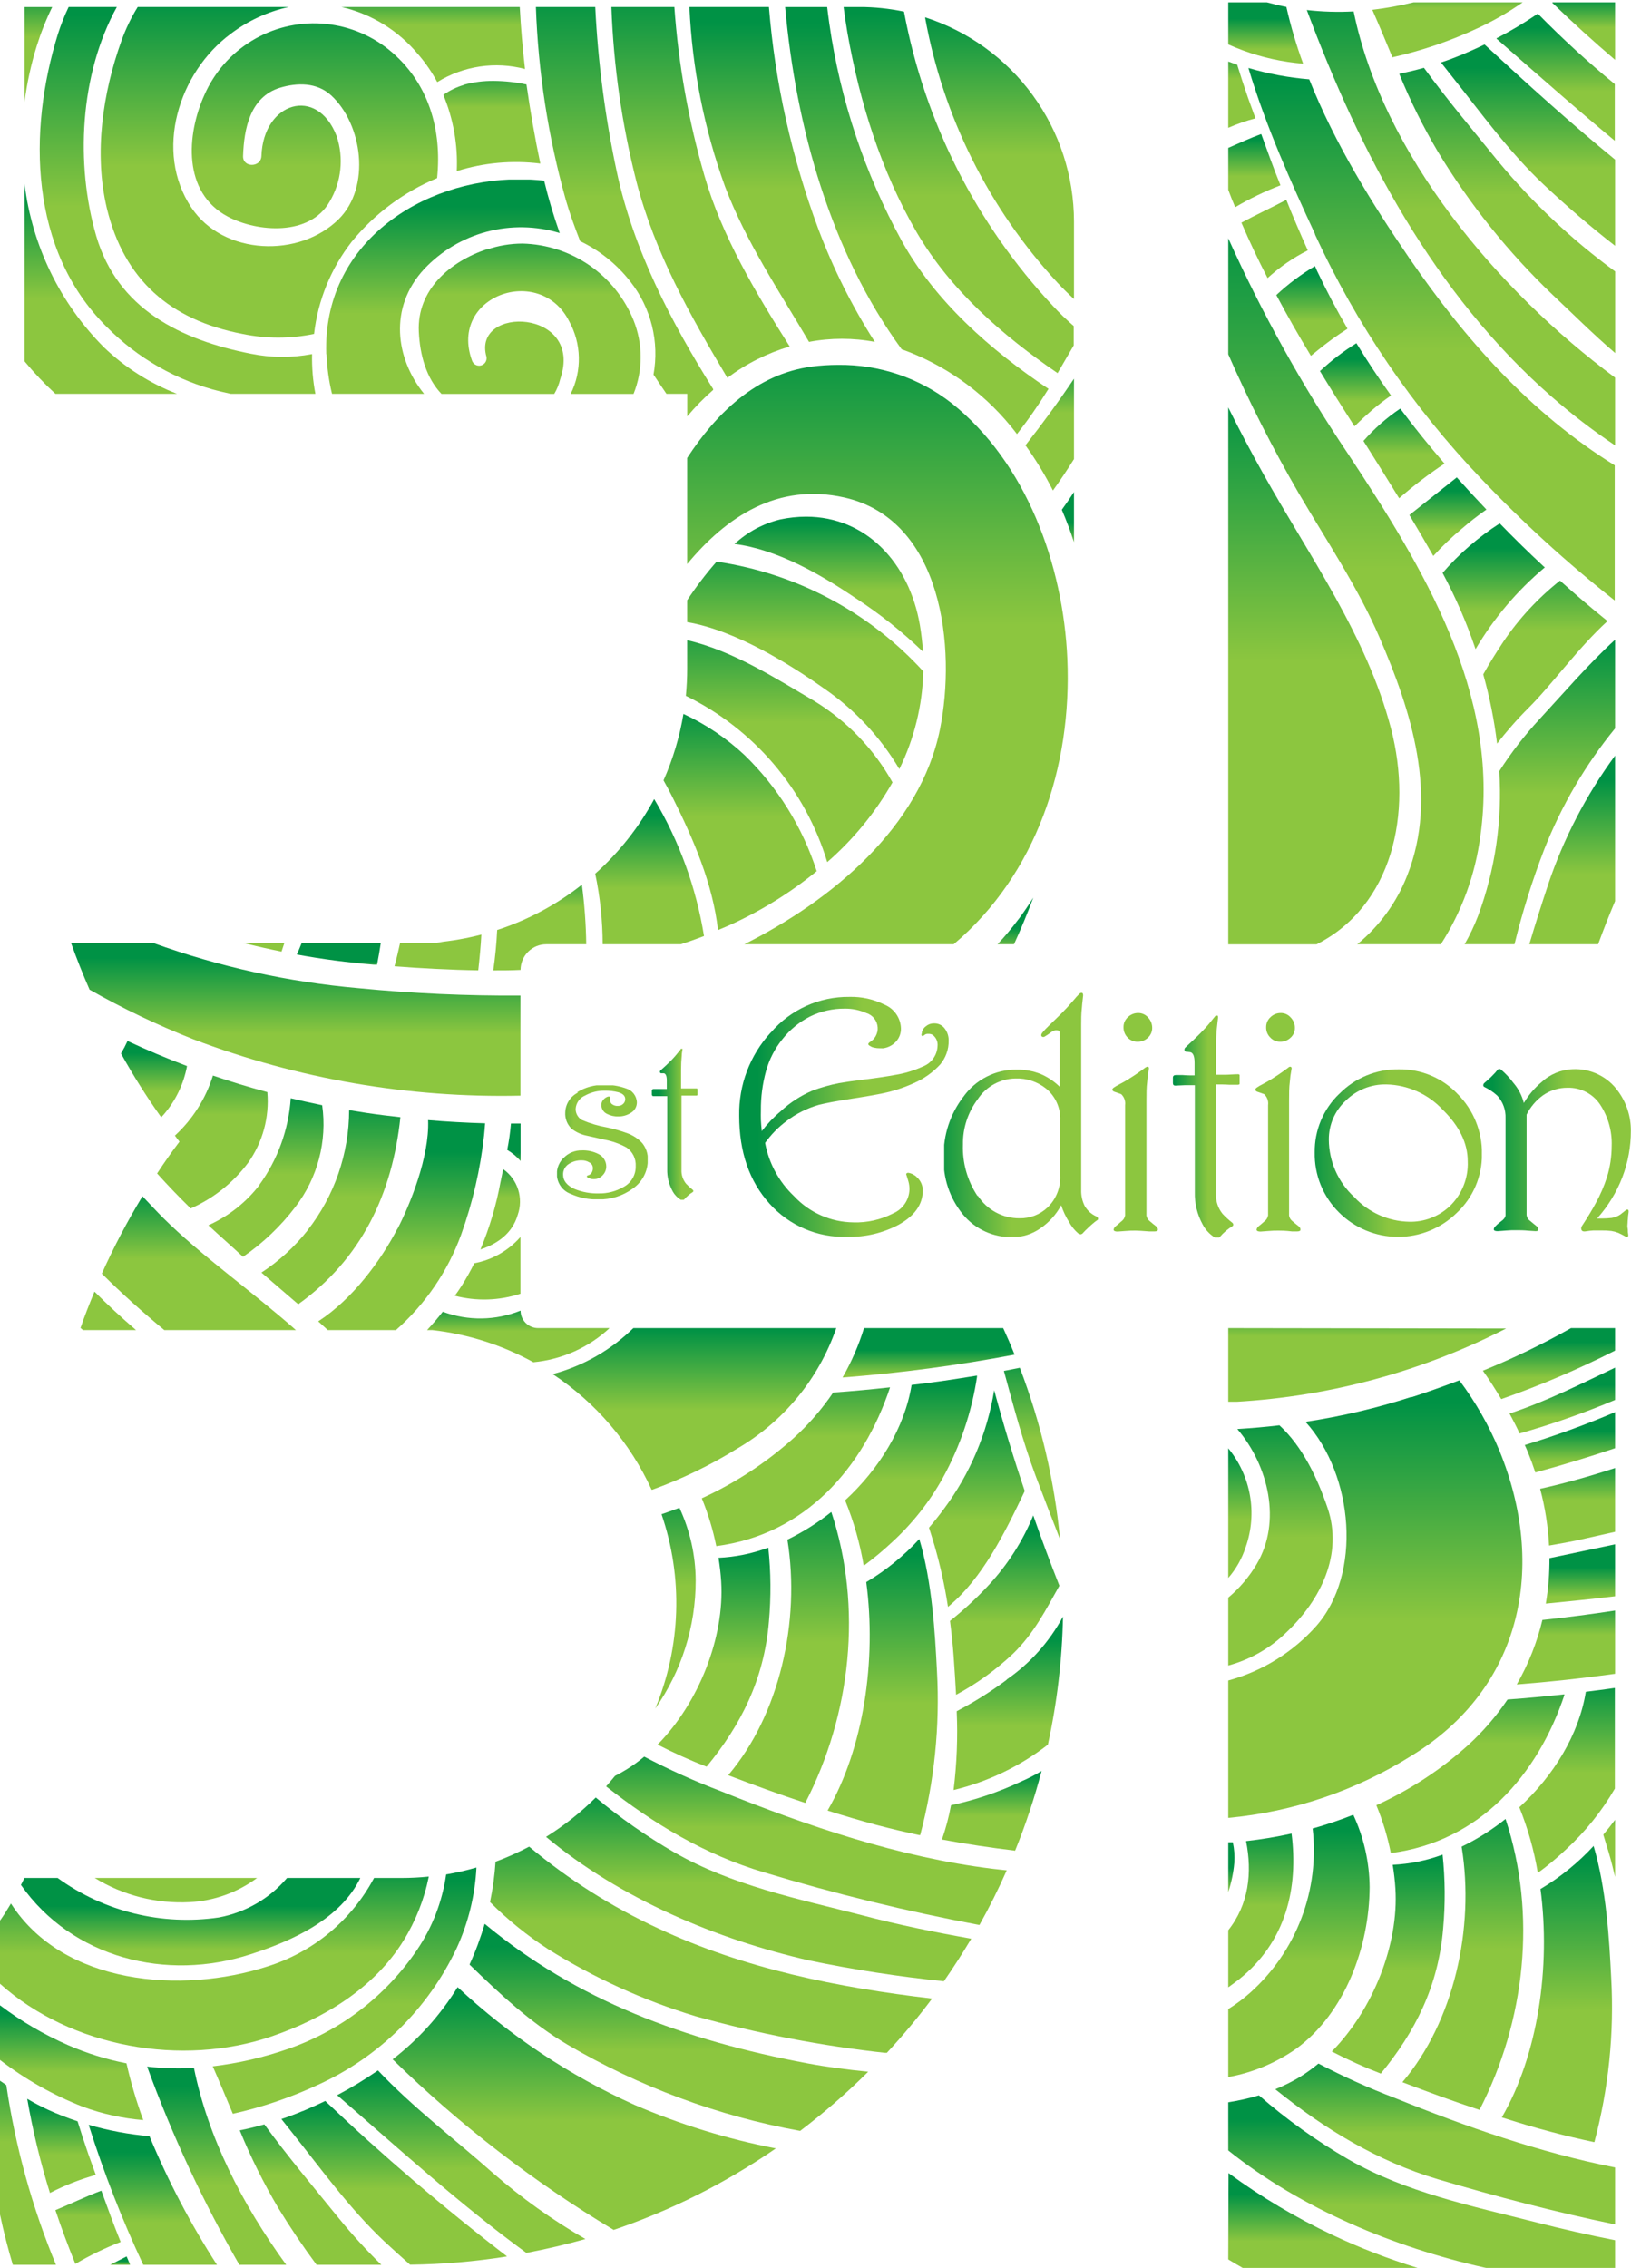 <svg xmlns="http://www.w3.org/2000/svg" xmlns:xlink="http://www.w3.org/1999/xlink" viewBox="0 0 235.45 327.36"><defs><style>.cls-1{fill:none;}.cls-2{clip-path:url(#clip-path);}.cls-3{fill:url(#linear-gradient);}.cls-4{clip-path:url(#clip-path-2);}.cls-5{fill:url(#linear-gradient-2);}.cls-6{clip-path:url(#clip-path-3);}.cls-7{fill:url(#linear-gradient-3);}.cls-8{clip-path:url(#clip-path-4);}.cls-9{fill:url(#linear-gradient-4);}.cls-10{clip-path:url(#clip-path-5);}.cls-11{fill:url(#linear-gradient-5);}.cls-12{clip-path:url(#clip-path-6);}.cls-13{fill:url(#linear-gradient-6);}.cls-14{clip-path:url(#clip-path-7);}.cls-15{fill:url(#linear-gradient-7);}.cls-16{clip-path:url(#clip-path-8);}.cls-17{fill:url(#linear-gradient-8);}.cls-18{clip-path:url(#clip-path-9);}.cls-19{fill:url(#linear-gradient-9);}.cls-20{clip-path:url(#clip-path-10);}.cls-21{fill:url(#linear-gradient-10);}.cls-22{clip-path:url(#clip-path-11);}.cls-23{fill:url(#linear-gradient-11);}.cls-24{clip-path:url(#clip-path-12);}.cls-25{fill:url(#linear-gradient-12);}.cls-26{clip-path:url(#clip-path-13);}.cls-27{fill:url(#linear-gradient-13);}.cls-28{clip-path:url(#clip-path-14);}.cls-29{fill:url(#linear-gradient-14);}.cls-30{clip-path:url(#clip-path-15);}.cls-31{fill:url(#linear-gradient-15);}.cls-32{clip-path:url(#clip-path-16);}.cls-33{fill:url(#linear-gradient-16);}.cls-34{clip-path:url(#clip-path-17);}.cls-35{fill:url(#linear-gradient-17);}.cls-36{clip-path:url(#clip-path-18);}.cls-37{fill:url(#linear-gradient-18);}.cls-38{clip-path:url(#clip-path-19);}.cls-39{fill:url(#linear-gradient-19);}.cls-40{clip-path:url(#clip-path-20);}.cls-41{fill:url(#linear-gradient-20);}.cls-42{clip-path:url(#clip-path-21);}.cls-43{fill:url(#linear-gradient-21);}.cls-44{clip-path:url(#clip-path-22);}.cls-45{fill:url(#linear-gradient-22);}.cls-46{clip-path:url(#clip-path-23);}.cls-47{fill:url(#linear-gradient-23);}.cls-48{clip-path:url(#clip-path-24);}.cls-49{fill:url(#linear-gradient-24);}.cls-50{clip-path:url(#clip-path-25);}.cls-51{fill:url(#linear-gradient-25);}.cls-52{clip-path:url(#clip-path-26);}.cls-53{fill:url(#linear-gradient-26);}.cls-54{clip-path:url(#clip-path-27);}.cls-55{fill:url(#linear-gradient-27);}.cls-56{clip-path:url(#clip-path-28);}.cls-57{fill:url(#linear-gradient-28);}.cls-58{clip-path:url(#clip-path-29);}.cls-59{fill:url(#linear-gradient-29);}.cls-60{clip-path:url(#clip-path-30);}.cls-61{fill:url(#linear-gradient-30);}.cls-62{clip-path:url(#clip-path-31);}.cls-63{fill:url(#linear-gradient-31);}.cls-64{clip-path:url(#clip-path-32);}.cls-65{fill:url(#linear-gradient-32);}.cls-66{clip-path:url(#clip-path-33);}.cls-67{fill:url(#linear-gradient-33);}.cls-68{clip-path:url(#clip-path-34);}.cls-69{fill:url(#linear-gradient-34);}.cls-70{clip-path:url(#clip-path-35);}.cls-71{fill:url(#linear-gradient-35);}.cls-72{clip-path:url(#clip-path-36);}.cls-73{fill:url(#linear-gradient-36);}.cls-74{clip-path:url(#clip-path-37);}.cls-75{fill:url(#linear-gradient-37);}.cls-76{clip-path:url(#clip-path-38);}.cls-77{fill:url(#linear-gradient-38);}.cls-78{clip-path:url(#clip-path-39);}.cls-79{fill:url(#linear-gradient-39);}.cls-80{clip-path:url(#clip-path-40);}.cls-81{fill:url(#linear-gradient-40);}.cls-82{clip-path:url(#clip-path-41);}.cls-83{fill:url(#linear-gradient-41);}.cls-84{clip-path:url(#clip-path-42);}.cls-85{fill:url(#linear-gradient-42);}.cls-86{clip-path:url(#clip-path-43);}.cls-87{fill:url(#linear-gradient-43);}.cls-88{clip-path:url(#clip-path-44);}.cls-89{fill:url(#linear-gradient-44);}.cls-90{clip-path:url(#clip-path-45);}.cls-91{fill:url(#linear-gradient-45);}.cls-92{clip-path:url(#clip-path-46);}.cls-93{fill:url(#linear-gradient-46);}.cls-94{clip-path:url(#clip-path-47);}.cls-95{fill:url(#linear-gradient-47);}.cls-96{clip-path:url(#clip-path-48);}.cls-97{fill:url(#linear-gradient-48);}.cls-98{clip-path:url(#clip-path-49);}.cls-99{fill:url(#linear-gradient-49);}.cls-100{clip-path:url(#clip-path-50);}.cls-101{fill:url(#linear-gradient-50);}.cls-102{clip-path:url(#clip-path-51);}.cls-103{fill:url(#linear-gradient-51);}.cls-104{clip-path:url(#clip-path-52);}.cls-105{fill:url(#linear-gradient-52);}.cls-106{clip-path:url(#clip-path-53);}.cls-107{fill:url(#linear-gradient-53);}.cls-108{clip-path:url(#clip-path-54);}.cls-109{fill:url(#linear-gradient-54);}.cls-110{clip-path:url(#clip-path-55);}.cls-111{fill:url(#linear-gradient-55);}.cls-112{clip-path:url(#clip-path-56);}.cls-113{fill:url(#linear-gradient-56);}.cls-114{clip-path:url(#clip-path-57);}.cls-115{fill:url(#linear-gradient-57);}.cls-116{clip-path:url(#clip-path-58);}.cls-117{fill:url(#linear-gradient-58);}.cls-118{clip-path:url(#clip-path-59);}.cls-119{fill:url(#linear-gradient-59);}.cls-120{clip-path:url(#clip-path-60);}.cls-121{fill:url(#linear-gradient-60);}.cls-122{clip-path:url(#clip-path-61);}.cls-123{fill:url(#linear-gradient-61);}.cls-124{clip-path:url(#clip-path-62);}.cls-125{fill:url(#linear-gradient-62);}.cls-126{clip-path:url(#clip-path-63);}.cls-127{fill:url(#linear-gradient-63);}.cls-128{clip-path:url(#clip-path-64);}.cls-129{fill:url(#linear-gradient-64);}.cls-130{clip-path:url(#clip-path-65);}.cls-131{fill:url(#linear-gradient-65);}.cls-132{clip-path:url(#clip-path-66);}.cls-133{fill:url(#linear-gradient-66);}.cls-134{clip-path:url(#clip-path-67);}.cls-135{fill:url(#linear-gradient-67);}.cls-136{clip-path:url(#clip-path-68);}.cls-137{fill:url(#linear-gradient-68);}.cls-138{clip-path:url(#clip-path-69);}.cls-139{fill:url(#linear-gradient-69);}.cls-140{clip-path:url(#clip-path-70);}.cls-141{fill:url(#linear-gradient-70);}.cls-142{clip-path:url(#clip-path-71);}.cls-143{fill:url(#linear-gradient-71);}.cls-144{clip-path:url(#clip-path-72);}.cls-145{fill:url(#linear-gradient-72);}.cls-146{clip-path:url(#clip-path-73);}.cls-147{fill:url(#linear-gradient-73);}.cls-148{clip-path:url(#clip-path-74);}.cls-149{fill:url(#linear-gradient-74);}.cls-150{clip-path:url(#clip-path-75);}.cls-151{fill:url(#linear-gradient-75);}.cls-152{clip-path:url(#clip-path-76);}.cls-153{fill:url(#linear-gradient-76);}.cls-154{clip-path:url(#clip-path-77);}.cls-155{fill:url(#linear-gradient-77);}.cls-156{clip-path:url(#clip-path-78);}.cls-157{fill:url(#linear-gradient-78);}.cls-158{clip-path:url(#clip-path-79);}.cls-159{fill:url(#linear-gradient-79);}.cls-160{clip-path:url(#clip-path-80);}.cls-161{fill:url(#linear-gradient-80);}.cls-162{clip-path:url(#clip-path-81);}.cls-163{fill:url(#linear-gradient-81);}.cls-164{clip-path:url(#clip-path-82);}.cls-165{fill:url(#linear-gradient-82);}.cls-166{clip-path:url(#clip-path-83);}.cls-167{fill:url(#linear-gradient-83);}.cls-168{clip-path:url(#clip-path-84);}.cls-169{fill:url(#linear-gradient-84);}.cls-170{clip-path:url(#clip-path-85);}.cls-171{fill:url(#linear-gradient-85);}.cls-172{clip-path:url(#clip-path-86);}.cls-173{fill:url(#linear-gradient-86);}.cls-174{clip-path:url(#clip-path-87);}.cls-175{fill:url(#linear-gradient-87);}.cls-176{clip-path:url(#clip-path-88);}.cls-177{fill:url(#linear-gradient-88);}.cls-178{clip-path:url(#clip-path-89);}.cls-179{fill:url(#linear-gradient-89);}.cls-180{clip-path:url(#clip-path-90);}.cls-181{fill:url(#linear-gradient-90);}.cls-182{clip-path:url(#clip-path-91);}.cls-183{fill:url(#linear-gradient-91);}.cls-184{clip-path:url(#clip-path-92);}.cls-185{fill:url(#linear-gradient-92);}.cls-186{clip-path:url(#clip-path-93);}.cls-187{fill:url(#linear-gradient-93);}.cls-188{clip-path:url(#clip-path-94);}.cls-189{fill:url(#linear-gradient-94);}.cls-190{clip-path:url(#clip-path-95);}.cls-191{fill:url(#linear-gradient-95);}.cls-192{clip-path:url(#clip-path-96);}.cls-193{fill:url(#linear-gradient-96);}.cls-194{clip-path:url(#clip-path-97);}.cls-195{fill:url(#linear-gradient-97);}.cls-196{clip-path:url(#clip-path-98);}.cls-197{fill:url(#linear-gradient-98);}.cls-198{clip-path:url(#clip-path-99);}.cls-199{fill:url(#linear-gradient-99);}.cls-200{clip-path:url(#clip-path-100);}.cls-201{fill:url(#linear-gradient-100);}.cls-202{clip-path:url(#clip-path-101);}.cls-203{fill:url(#linear-gradient-101);}.cls-204{clip-path:url(#clip-path-102);}.cls-205{fill:url(#linear-gradient-102);}.cls-206{clip-path:url(#clip-path-103);}.cls-207{fill:url(#linear-gradient-103);}.cls-208{clip-path:url(#clip-path-104);}.cls-209{fill:url(#linear-gradient-104);}.cls-210{clip-path:url(#clip-path-105);}.cls-211{fill:url(#linear-gradient-105);}.cls-212{clip-path:url(#clip-path-106);}.cls-213{fill:url(#linear-gradient-106);}.cls-214{clip-path:url(#clip-path-107);}.cls-215{fill:url(#linear-gradient-107);}.cls-216{clip-path:url(#clip-path-108);}.cls-217{fill:url(#linear-gradient-108);}.cls-218{clip-path:url(#clip-path-109);}.cls-219{fill:url(#linear-gradient-109);}.cls-220{clip-path:url(#clip-path-110);}.cls-221{fill:url(#linear-gradient-110);}.cls-222{clip-path:url(#clip-path-111);}.cls-223{fill:url(#linear-gradient-111);}.cls-224{clip-path:url(#clip-path-112);}.cls-225{fill:url(#linear-gradient-112);}.cls-226{clip-path:url(#clip-path-113);}.cls-227{fill:url(#linear-gradient-113);}.cls-228{clip-path:url(#clip-path-114);}.cls-229{fill:url(#linear-gradient-114);}.cls-230{clip-path:url(#clip-path-115);}.cls-231{fill:url(#linear-gradient-115);}.cls-232{clip-path:url(#clip-path-116);}.cls-233{fill:url(#linear-gradient-116);}.cls-234{clip-path:url(#clip-path-117);}.cls-235{fill:url(#linear-gradient-117);}.cls-236{clip-path:url(#clip-path-118);}.cls-237{fill:url(#linear-gradient-118);}.cls-238{clip-path:url(#clip-path-119);}.cls-239{fill:url(#linear-gradient-119);}.cls-240{clip-path:url(#clip-path-120);}.cls-241{fill:url(#linear-gradient-120);}.cls-242{clip-path:url(#clip-path-121);}.cls-243{fill:url(#linear-gradient-121);}.cls-244{clip-path:url(#clip-path-122);}.cls-245{fill:url(#linear-gradient-122);}.cls-246{clip-path:url(#clip-path-123);}.cls-247{fill:url(#linear-gradient-123);}</style><clipPath id="clip-path" transform="translate(0 0.34)"><path class="cls-1" d="M111.26,148.7a17.31,17.31,0,0,0-4.55,12q0,7.85,4.38,12.7a14.41,14.41,0,0,0,11.21,4.79,15.06,15.06,0,0,0,7.45-1.76c2.3-1.28,3.46-2.92,3.46-4.93a2.54,2.54,0,0,0-.82-1.89,2.26,2.26,0,0,0-1.24-.66.36.36,0,0,0-.29.09.21.21,0,0,0,0,.24c.08.25.17.55.27.88a4,4,0,0,1,.16,1.2,3.88,3.88,0,0,1-2.35,3.44,11.67,11.67,0,0,1-5.75,1.3,11.86,11.86,0,0,1-8.57-3.79,14.1,14.1,0,0,1-4.17-7.68,14.32,14.32,0,0,1,3.06-3.13,14.07,14.07,0,0,1,4.72-2.37c1-.25,2.51-.54,4.66-.87s3.66-.6,4.56-.79a21.21,21.21,0,0,0,4.48-1.47,11.26,11.26,0,0,0,3.78-2.67,5.23,5.23,0,0,0,1.24-3.49,2.76,2.76,0,0,0-.57-1.72,1.83,1.83,0,0,0-1.56-.74,1.74,1.74,0,0,0-1.14.4,1.55,1.55,0,0,0-.58.78c0,.26-.08.39-.08.4s0,.24.12.24a.8.8,0,0,0,.4-.21.72.72,0,0,1,.43-.1,1.2,1.2,0,0,1,.66.14,1.8,1.8,0,0,1,.71,1.67,3.3,3.3,0,0,1-2.13,2.91,15.37,15.37,0,0,1-4,1.21c-1.07.2-2.5.42-4.29.64s-3,.4-3.79.54a24.29,24.29,0,0,0-3.86,1.09,15.82,15.82,0,0,0-4.6,3,17.36,17.36,0,0,0-2.7,2.84c-.06-.6-.11-1.14-.13-1.62s0-.93,0-1.34a20.86,20.86,0,0,1,.74-5.7,12.71,12.71,0,0,1,2.37-4.61,11.94,11.94,0,0,1,4-3.28,11.17,11.17,0,0,1,5-1.13,7.4,7.4,0,0,1,3.12.64,2.32,2.32,0,0,1,1.63,2.07v.16a1.28,1.28,0,0,1,0,.17,2.38,2.38,0,0,1-.5,1.25,2.76,2.76,0,0,1-.64.55c-.14.09-.21.19-.21.28s.07.18.21.24a1.52,1.52,0,0,0,.62.27,3.4,3.4,0,0,0,.83.09h.26a.88.88,0,0,0,.24,0,3.06,3.06,0,0,0,1.87-1,2.71,2.71,0,0,0,.68-1.87,3.83,3.83,0,0,0-2.36-3.42,10.66,10.66,0,0,0-5.07-1.13,14.72,14.72,0,0,0-11.36,5.16"/></clipPath><linearGradient id="linear-gradient" x1="-944.59" y1="910.32" x2="-943.59" y2="910.32" gradientTransform="matrix(30.24, 0, 0, -30.24, 28673.84, 27691.91)" gradientUnits="userSpaceOnUse"><stop offset="0" stop-color="#009245"/><stop offset="0.5" stop-color="#8cc63f"/><stop offset="0.94" stop-color="#8cc63f"/><stop offset="1" stop-color="#8cc63f"/></linearGradient><clipPath id="clip-path-2" transform="translate(0 0.34)"><path class="cls-1" d="M141.11,172.29a12.59,12.59,0,0,1-2.1-7.42,10.59,10.59,0,0,1,2.13-6.54,6.66,6.66,0,0,1,5.45-3,6.73,6.73,0,0,1,4.46,1.49,5.62,5.62,0,0,1,2,4.53v8a6,6,0,0,1-1.83,4.6,5.69,5.69,0,0,1-4.05,1.56,7.1,7.1,0,0,1-6-3.24M156,143a.37.37,0,0,0-.14.07,10.13,10.13,0,0,0-.85.93c-.63.74-1.22,1.38-1.76,1.92l-1.84,1.8a10.8,10.8,0,0,0-.94,1,.69.69,0,0,0-.16.33c0,.19.11.29.31.29a.42.42,0,0,0,.22-.08,7,7,0,0,0,.78-.52,1.92,1.92,0,0,1,.78-.38c.35,0,.54.07.57.34a10,10,0,0,1,0,1.09v6.73a9,9,0,0,0-2.73-1.83,9.14,9.14,0,0,0-3.48-.64,9.34,9.34,0,0,0-7.68,3.91,13.74,13.74,0,0,0-2.85,8.7,12.32,12.32,0,0,0,2.79,8.31,9,9,0,0,0,7.17,3.26,6.84,6.84,0,0,0,4-1.27,9.41,9.41,0,0,0,3-3.33,10.75,10.75,0,0,0,1.14,2.42,5.83,5.83,0,0,0,1.28,1.61.87.87,0,0,0,.38.17.53.53,0,0,0,.37-.22l.31-.33c.22-.22.43-.41.61-.58s.41-.37.7-.61a3.74,3.74,0,0,1,.38-.28.26.26,0,0,0,.16-.24c0-.12-.09-.23-.26-.33a3.65,3.65,0,0,1-1.68-1.52,4.86,4.86,0,0,1-.5-2.32V147.61c0-.79,0-1.62.1-2.49q0-.21.18-1.77c0-.26-.07-.38-.21-.38a.3.3,0,0,0-.12,0"/></clipPath><linearGradient id="linear-gradient-2" x1="-944.59" y1="910.32" x2="-943.59" y2="910.32" gradientTransform="matrix(22.21, 0, 0, -22.21, 21114.17, 20377.7)" xlink:href="#linear-gradient"/><clipPath id="clip-path-3" transform="translate(0 0.34)"><path class="cls-1" d="M165.35,153.75l-.79.58c-.42.31-1,.69-1.74,1.15-.3.19-.72.43-1.26.71a6.94,6.94,0,0,0-.77.45c-.15.11-.22.22-.22.31s.09.22.28.29l1,.35a1.84,1.84,0,0,1,.57,1.59v15.9a1.27,1.27,0,0,1-.55.88q-.28.27-.87.75a.82.82,0,0,0-.24.43c0,.19.19.29.57.29l1.22-.09a13.2,13.2,0,0,1,1.38-.05q.48,0,2,.12l.71,0c.35,0,.52-.09.52-.28a.75.75,0,0,0-.28-.47c-.3-.23-.6-.47-.88-.72a1.24,1.24,0,0,1-.5-.83V158.66c0-1.1,0-2.06.11-2.87a14.66,14.66,0,0,1,.22-1.73c.08-.28,0-.43-.21-.43a.51.51,0,0,0-.24.12m-2.56-7.27a1.89,1.89,0,0,0-.63,1.45,2.06,2.06,0,0,0,.58,1.48,1.93,1.93,0,0,0,1.44.62,2.12,2.12,0,0,0,1.5-.58,1.89,1.89,0,0,0,.62-1.42,2.17,2.17,0,0,0-.59-1.5,1.87,1.87,0,0,0-1.44-.65,2.09,2.09,0,0,0-1.48.6"/></clipPath><linearGradient id="linear-gradient-3" x1="-944.59" y1="910.32" x2="-943.59" y2="910.32" gradientTransform="matrix(6.57, 0, 0, -6.57, 6361.91, 6138.36)" xlink:href="#linear-gradient"/><clipPath id="clip-path-4" transform="translate(0 0.34)"><path class="cls-1" d="M175.39,146.38l-.81,1c-.28.35-.67.78-1.18,1.3s-.84.84-1.21,1.18-.72.66-1.06,1a.38.38,0,0,0-.14.28.29.29,0,0,0,.33.33l.54.07c.4.11.59.63.59,1.54v1.81c-.52,0-1.09,0-1.7-.05l-1,0c-.29,0-.43.13-.43.38v.76c0,.25.11.38.33.38l1.4-.06c.46,0,.94,0,1.44,0v15.46a9.12,9.12,0,0,0,1.1,4.59,4.91,4.91,0,0,0,1.8,1.95.68.68,0,0,0,.33.09.55.55,0,0,0,.38-.19,7.14,7.14,0,0,1,.85-.85l.48-.38.42-.27c.13-.09.19-.17.19-.25a.39.39,0,0,0-.19-.33,11.67,11.67,0,0,1-1.37-1.26,4.39,4.39,0,0,1-.95-2.87V156.19c.61,0,1.27,0,2,.05l1.16,0c.22,0,.33-.13.33-.38v-.81a.29.29,0,0,0-.33-.33c-.56,0-1.08.06-1.59.07s-1,0-1.54,0v-3.94c0-1.06,0-2.08.14-3.08.05-.41.1-.82.14-1.23,0-.24-.06-.36-.19-.36a.22.22,0,0,0-.19.12"/></clipPath><linearGradient id="linear-gradient-4" x1="-944.59" y1="910.32" x2="-943.59" y2="910.32" gradientTransform="matrix(9.67, 0, 0, -9.67, 9303.77, 8965.7)" xlink:href="#linear-gradient"/><clipPath id="clip-path-5" transform="translate(0 0.34)"><path class="cls-1" d="M186,153.75l-.8.58c-.42.31-1,.69-1.74,1.15-.3.19-.72.43-1.26.71a5.79,5.79,0,0,0-.76.45c-.16.11-.23.22-.23.31s.09.22.28.29l1,.35a1.84,1.84,0,0,1,.57,1.59v15.9a1.29,1.29,0,0,1-.54.88c-.19.18-.48.43-.88.75a.82.82,0,0,0-.24.43c0,.19.19.29.57.29l1.22-.09a13.41,13.41,0,0,1,1.39-.05c.31,0,1,0,1.94.12l.71,0c.35,0,.52-.09.52-.28a.75.75,0,0,0-.28-.47c-.3-.23-.59-.47-.88-.72a1.24,1.24,0,0,1-.5-.83V158.66c0-1.1,0-2.06.11-2.87a14.15,14.15,0,0,1,.23-1.73c.08-.28,0-.43-.22-.43a.54.54,0,0,0-.23.12m-2.57-7.27a1.92,1.92,0,0,0-.63,1.45,2,2,0,0,0,.59,1.48,1.91,1.91,0,0,0,1.43.62,2.12,2.12,0,0,0,1.5-.58,1.86,1.86,0,0,0,.63-1.42,2.13,2.13,0,0,0-.6-1.5,1.87,1.87,0,0,0-1.43-.65,2.11,2.11,0,0,0-1.49.6"/></clipPath><linearGradient id="linear-gradient-5" x1="-944.59" y1="910.32" x2="-943.59" y2="910.32" gradientTransform="matrix(6.57, 0, 0, -6.57, 6382.52, 6138.36)" xlink:href="#linear-gradient"/><clipPath id="clip-path-6" transform="translate(0 0.34)"><path class="cls-1" d="M195.5,172.45a11.34,11.34,0,0,1-3.67-8.29,7.59,7.59,0,0,1,2.41-5.6,8.08,8.08,0,0,1,5.88-2.37,11.44,11.44,0,0,1,8.15,3.65q3.61,3.54,3.61,7.44a8.48,8.48,0,0,1-2.61,6.5,8.23,8.23,0,0,1-5.83,2.23,11.1,11.1,0,0,1-7.94-3.56m-2.15-14.92a11.51,11.51,0,0,0-3.56,8.48,11.86,11.86,0,0,0,3.49,8.64,12.08,12.08,0,0,0,17,.1,11.42,11.42,0,0,0,3.65-8.51,12,12,0,0,0-3.49-8.65,11.44,11.44,0,0,0-8.51-3.58,11.8,11.8,0,0,0-8.57,3.52"/></clipPath><linearGradient id="linear-gradient-6" x1="-944.59" y1="910.32" x2="-943.59" y2="910.32" gradientTransform="matrix(24.13, 0, 0, -24.13, 22981.27, 22131.04)" xlink:href="#linear-gradient"/><clipPath id="clip-path-7" transform="translate(0 0.34)"><path class="cls-1" d="M216.21,154.06l-.36.43-.52.54a7.19,7.19,0,0,1-.55.51l-.52.46a.46.46,0,0,0-.14.31.28.28,0,0,0,.19.26,7.65,7.65,0,0,1,1.83,1.23,4.55,4.55,0,0,1,1.2,3.27v14c0,.29-.27.64-.8,1a5.25,5.25,0,0,0-.69.62.69.69,0,0,0-.21.41q0,.27.57.27l1.22-.09a14.12,14.12,0,0,1,1.44-.05c.53,0,1.1,0,1.74.07l1.07.07c.27,0,.4-.08.4-.24a.68.68,0,0,0-.26-.48c-.3-.24-.61-.49-.91-.75a1.2,1.2,0,0,1-.53-.88V160.55a7.56,7.56,0,0,1,2.34-2.77,6.1,6.1,0,0,1,3.58-1.11,5.47,5.47,0,0,1,4.7,2.44,10.2,10.2,0,0,1,1.66,6,15.32,15.32,0,0,1-.67,4.44,21.25,21.25,0,0,1-1.66,3.83c-.47.87-1.14,2-2,3.3a.51.51,0,0,0-.07.28c0,.37.23.51.69.43a9.48,9.48,0,0,1,1.06-.12c.27,0,.64,0,1.09,0a11.09,11.09,0,0,1,1.51.07,4.92,4.92,0,0,1,1,.27c.19.08.52.25,1,.51a.37.37,0,0,0,.23.1c.19,0,.26-.16.19-.48s0-.55-.07-.81,0-.5,0-.74a5.88,5.88,0,0,1,.05-.66c0-.33.06-.61.09-.85s0-.42-.14-.42l-.1,0a.37.37,0,0,0-.14.07l-.81.64a3.05,3.05,0,0,1-1.25.49,11.93,11.93,0,0,1-1.38.08h-.73a19.35,19.35,0,0,0,3.65-5.95,18.62,18.62,0,0,0,1.23-6.72,9.51,9.51,0,0,0-1.82-5.67,7.6,7.6,0,0,0-6.57-3.21,7,7,0,0,0-4.52,1.88,11.68,11.68,0,0,0-2.54,3,7.06,7.06,0,0,0-1.52-2.92,11.36,11.36,0,0,0-1.8-1.92.28.28,0,0,0-.21-.07.31.31,0,0,0-.26.12"/></clipPath><linearGradient id="linear-gradient-7" x1="-944.59" y1="910.32" x2="-943.59" y2="910.32" gradientTransform="matrix(21.33, 0, 0, -21.33, 20363.67, 19584.95)" xlink:href="#linear-gradient"/><clipPath id="clip-path-8" transform="translate(0 0.34)"><path class="cls-1" d="M83.43,157.37a3.3,3.3,0,0,0-1.83,2.85,3,3,0,0,0,.91,2.36,5.16,5.16,0,0,0,2.17,1l2.63.59a10.93,10.93,0,0,1,3.13,1.12,3.06,3.06,0,0,1,1.33,2.72A3.29,3.29,0,0,1,90,171a6.86,6.86,0,0,1-3.58.92,8.66,8.66,0,0,1-3.41-.61c-1.15-.5-1.72-1.2-1.72-2.1a1.74,1.74,0,0,1,.78-1.51,3.24,3.24,0,0,1,1.93-.55,2,2,0,0,1,1.08.3.87.87,0,0,1,.5.76,1.2,1.2,0,0,1-.19.76,1,1,0,0,1-.46.34c-.14,0-.21.09-.21.16s0,.07.08.13a1.58,1.58,0,0,0,1,.26A1.69,1.69,0,0,0,87,169.3a1.79,1.79,0,0,0,.52-1.27,2,2,0,0,0-1.08-1.77,4.88,4.88,0,0,0-2.47-.55,3.54,3.54,0,0,0-2.52,1,3.18,3.18,0,0,0-1.06,2.43,3.05,3.05,0,0,0,2,2.85,9,9,0,0,0,4,.79,8,8,0,0,0,4.92-1.53,5,5,0,0,0,2.21-4.18,3.61,3.61,0,0,0-.84-2.45,5.51,5.51,0,0,0-2.13-1.39,21.65,21.65,0,0,0-2.9-.83A16.38,16.38,0,0,1,84,161.32a1.82,1.82,0,0,1-.9-1.61,2.24,2.24,0,0,1,1.37-1.92,5.66,5.66,0,0,1,2.79-.7,7.43,7.43,0,0,1,2,.23c.7.2,1,.55,1,1a.91.91,0,0,1-.3.68,1.05,1.05,0,0,1-.73.29,1.28,1.28,0,0,1-.93-.29.78.78,0,0,1-.23-.58l0-.32c0-.11,0-.16-.11-.16l-.18,0a1.48,1.48,0,0,0-.67.44,1.11,1.11,0,0,0-.3.77,1.41,1.41,0,0,0,.81,1.29,3.3,3.3,0,0,0,1.65.37,3.24,3.24,0,0,0,1.82-.53,1.73,1.73,0,0,0,.85-1.47,2.18,2.18,0,0,0-1.59-2.05,8.54,8.54,0,0,0-3.18-.5,7.08,7.08,0,0,0-3.85,1.05"/></clipPath><linearGradient id="linear-gradient-8" x1="-944.59" y1="910.32" x2="-943.59" y2="910.32" gradientTransform="matrix(13.1, 0, 0, -13.1, 12450.46, 12086.15)" xlink:href="#linear-gradient"/><clipPath id="clip-path-9" transform="translate(0 0.34)"><path class="cls-1" d="M98.26,151.13l-.56.69c-.19.24-.45.53-.79.89l-.83.8-.72.65a.26.26,0,0,0-.1.19c0,.15.07.23.22.23l.37,0c.27.07.41.42.41,1.05v1.22l-1.16,0-.71,0c-.2,0-.29.08-.29.25v.52c0,.17.07.26.22.26l1,0c.31,0,.63,0,1,0v10.52a6.27,6.27,0,0,0,.74,3.13,3.3,3.3,0,0,0,1.23,1.32.38.38,0,0,0,.22.07.4.4,0,0,0,.26-.13,5,5,0,0,1,.58-.58c.07-.07.18-.15.32-.26l.29-.19c.09-.06.13-.11.13-.17a.26.26,0,0,0-.13-.22,8.29,8.29,0,0,1-.93-.86,3,3,0,0,1-.65-2V157.8c.42,0,.87,0,1.34,0l.79,0c.15,0,.23-.09.23-.26v-.55c0-.15-.08-.22-.23-.22l-1.08,0H98.32v-2.68a20.19,20.19,0,0,1,.1-2.09c0-.28.06-.56.1-.84s0-.24-.13-.24a.13.13,0,0,0-.13.08"/></clipPath><linearGradient id="linear-gradient-9" x1="-944.59" y1="910.32" x2="-943.59" y2="910.32" gradientTransform="matrix(6.58, 0, 0, -6.58, 6310.52, 6153.17)" xlink:href="#linear-gradient"/><clipPath id="clip-path-10" transform="translate(0 0.34)"><path class="cls-1" d="M124.73,191.36a35.08,35.08,0,0,1-3.1,7.13,225.45,225.45,0,0,0,24.84-3.3c-.52-1.29-1.07-2.57-1.65-3.83Z"/></clipPath><linearGradient id="linear-gradient-10" x1="-944.59" y1="910.32" x2="-943.59" y2="910.32" gradientTransform="matrix(0, 7.13, 7.13, 0, -6359.57, 6929.78)" xlink:href="#linear-gradient"/><clipPath id="clip-path-11" transform="translate(0 0.34)"><path class="cls-1" d="M63.92,189c-.71.91-1.47,1.79-2.27,2.65h.78A39.36,39.36,0,0,1,77,196.29a18.74,18.74,0,0,0,11-4.93H77.67a2.52,2.52,0,0,1-2.52-2.52,15.54,15.54,0,0,1-11.23.16"/></clipPath><linearGradient id="linear-gradient-11" x1="-944.59" y1="910.32" x2="-943.59" y2="910.32" gradientTransform="matrix(0, 7.45, 7.45, 0, -6706.39, 7225.66)" xlink:href="#linear-gradient"/><clipPath id="clip-path-12" transform="translate(0 0.34)"><path class="cls-1" d="M91.43,191.36A26.32,26.32,0,0,1,79.79,198a40,40,0,0,1,14.29,16.72,65.61,65.61,0,0,0,12.4-6,32.37,32.37,0,0,0,14.25-17.37Z"/></clipPath><linearGradient id="linear-gradient-12" x1="-944.59" y1="910.32" x2="-943.59" y2="910.32" gradientTransform="matrix(0, 23.33, 23.33, 0, -21137.55, 22229.04)" xlink:href="#linear-gradient"/><clipPath id="clip-path-13" transform="translate(0 0.34)"><path class="cls-1" d="M103.72,224.52c.18,1.13.32,2.28.39,3.45.49,8-3.21,17.45-9.18,23.51a72.76,72.76,0,0,0,7.07,3.19c4.94-6,8.31-12.59,9-20.94a54.36,54.36,0,0,0-.09-10.68,23.75,23.75,0,0,1-7.21,1.47"/></clipPath><linearGradient id="linear-gradient-13" x1="-944.59" y1="910.32" x2="-943.59" y2="910.32" gradientTransform="matrix(0, 31.61, 31.61, 0, -28673.17, 30082.96)" xlink:href="#linear-gradient"/><clipPath id="clip-path-14" transform="translate(0 0.34)"><path class="cls-1" d="M11.58,191.3l.41.35h7.65q-3.12-2.67-6-5.55c-.71,1.7-1.4,3.44-2,5.2"/></clipPath><linearGradient id="linear-gradient-14" x1="-944.59" y1="910.32" x2="-943.59" y2="910.32" gradientTransform="matrix(0, 5.56, 5.56, 0, -5043.7, 5436.21)" xlink:href="#linear-gradient"/><clipPath id="clip-path-15" transform="translate(0 0.34)"><path class="cls-1" d="M13.68,270.73a23.83,23.83,0,0,0,13.71,3.49,17.89,17.89,0,0,0,9.72-3.49Z"/></clipPath><linearGradient id="linear-gradient-15" x1="-944.59" y1="910.32" x2="-943.59" y2="910.32" gradientTransform="matrix(0, 3.55, 3.55, 0, -3202.27, 3620.24)" xlink:href="#linear-gradient"/><clipPath id="clip-path-16" transform="translate(0 0.34)"><path class="cls-1" d="M95.5,218.23a39.66,39.66,0,0,1-.91,28.05,32.11,32.11,0,0,0,5.84-18.51,25.2,25.2,0,0,0-2.35-10.47c-.85.33-1.72.64-2.58.93"/></clipPath><linearGradient id="linear-gradient-16" x1="-944.59" y1="910.32" x2="-943.59" y2="910.32" gradientTransform="matrix(0, 28.98, 28.98, 0, -26280.43, 27588.62)" xlink:href="#linear-gradient"/><clipPath id="clip-path-17" transform="translate(0 0.34)"><path class="cls-1" d="M14.72,183.52c2.89,2.88,5.93,5.59,9,8.13h19C36.33,186,29,180.88,23.57,175.47c-1-1-2-2.08-3-3.14a103,103,0,0,0-5.88,11.19"/></clipPath><linearGradient id="linear-gradient-17" x1="-944.59" y1="910.32" x2="-943.59" y2="910.32" gradientTransform="matrix(0, 19.33, 19.33, 0, -17567.23, 18431.05)" xlink:href="#linear-gradient"/><clipPath id="clip-path-18" transform="translate(0 0.34)"><path class="cls-1" d="M90.46,255.06c-.55.34-1.11.65-1.68.94-.41.51-.84,1-1.28,1.51,6.84,5.39,14.28,9.88,22.77,12.4a297.84,297.84,0,0,0,31.12,7.61c1.43-2.56,2.75-5.19,3.94-7.89-.69-.08-1.38-.14-2.07-.23-13.42-1.65-26.67-6.16-39.16-11.18a102.31,102.31,0,0,1-11.1-5,21.26,21.26,0,0,1-2.54,1.84"/></clipPath><linearGradient id="linear-gradient-18" x1="-944.59" y1="910.32" x2="-943.59" y2="910.32" gradientTransform="matrix(0, 24.3, 24.3, 0, -22002.49, 23205.16)" xlink:href="#linear-gradient"/><clipPath id="clip-path-19" transform="translate(0 0.34)"><path class="cls-1" d="M25.25,163.58c.22.29.43.59.66.87-1.12,1.48-2.19,3-3.23,4.59q2.34,2.6,4.85,5.05a20.85,20.85,0,0,0,8.28-6.58,15.27,15.27,0,0,0,2.78-10.21c-2.63-.71-5.26-1.5-7.85-2.39a19.79,19.79,0,0,1-5.49,8.67"/></clipPath><linearGradient id="linear-gradient-19" x1="-944.59" y1="910.32" x2="-943.59" y2="910.32" gradientTransform="matrix(0, 19.18, 19.18, 0, -17425.41, 18268.47)" xlink:href="#linear-gradient"/><clipPath id="clip-path-20" transform="translate(0 0.34)"><path class="cls-1" d="M17.47,151.73a96.08,96.08,0,0,0,5.8,9.2c.12-.14.24-.26.36-.39a14.89,14.89,0,0,0,3.37-7q-4.37-1.65-8.59-3.62a19.18,19.18,0,0,1-.94,1.8"/></clipPath><linearGradient id="linear-gradient-20" x1="-944.59" y1="910.32" x2="-943.59" y2="910.32" gradientTransform="matrix(0, 11, 11, 0, -9992.96, 10542.5)" xlink:href="#linear-gradient"/><clipPath id="clip-path-21" transform="translate(0 0.34)"><path class="cls-1" d="M37.47,170.69a19.22,19.22,0,0,1-7.39,5.83c1.65,1.54,3.33,3,5,4.55a32.89,32.89,0,0,0,7.56-7.2,19.6,19.6,0,0,0,3.87-14.68c-1.52-.31-3-.65-4.54-1a24,24,0,0,1-4.54,12.51"/></clipPath><linearGradient id="linear-gradient-21" x1="-944.59" y1="910.33" x2="-943.59" y2="910.33" gradientTransform="matrix(0, 22.89, 22.89, 0, -20798.29, 21779.62)" xlink:href="#linear-gradient"/><clipPath id="clip-path-22" transform="translate(0 0.34)"><path class="cls-1" d="M35.06,135.75q2.76.7,5.58,1.27l.42-1.27Z"/></clipPath><linearGradient id="linear-gradient-22" x1="-944.59" y1="910.32" x2="-943.59" y2="910.32" gradientTransform="matrix(0, 1.27, 1.27, 0, -1116.74, 1334.36)" xlink:href="#linear-gradient"/><clipPath id="clip-path-23" transform="translate(0 0.34)"><path class="cls-1" d="M73.76,161.85a34.57,34.57,0,0,1-.54,3.79,8,8,0,0,1,1.93,1.6v-5.41l-1.39,0"/></clipPath><linearGradient id="linear-gradient-23" x1="-944.59" y1="910.32" x2="-943.59" y2="910.32" gradientTransform="matrix(0, 5.41, 5.41, 0, -4854.7, 5276.61)" xlink:href="#linear-gradient"/><clipPath id="clip-path-24" transform="translate(0 0.34)"><path class="cls-1" d="M68.47,182a35.52,35.52,0,0,1-1.83,3.26c-.31.48-.65,1-1,1.43a16.78,16.78,0,0,0,9.49-.29v-8.19A11.73,11.73,0,0,1,68.47,182"/></clipPath><linearGradient id="linear-gradient-24" x1="-944.59" y1="910.32" x2="-943.59" y2="910.32" gradientTransform="matrix(0, 9.03, 9.03, 0, -8145.26, 8703.46)" xlink:href="#linear-gradient"/><clipPath id="clip-path-25" transform="translate(0 0.34)"><path class="cls-1" d="M44.4,177.26a28.14,28.14,0,0,1-6.66,6.09l5.31,4.57c9.07-6.5,13.59-15.86,14.75-27l-2.4-.28c-1.68-.21-3.35-.46-5-.74a28.23,28.23,0,0,1-6,17.34"/></clipPath><linearGradient id="linear-gradient-25" x1="-944.59" y1="910.32" x2="-943.59" y2="910.32" gradientTransform="matrix(0, 28, 28, 0, -25439.96, 26607.51)" xlink:href="#linear-gradient"/><clipPath id="clip-path-26" transform="translate(0 0.34)"><path class="cls-1" d="M72.26,170.24a47.49,47.49,0,0,1-2.9,9.77c2.47-.82,4.61-2.33,5.38-5a5.73,5.73,0,0,0-2.1-6.59c-.14.65-.27,1.28-.38,1.84"/></clipPath><linearGradient id="linear-gradient-26" x1="-944.59" y1="910.34" x2="-943.59" y2="910.34" gradientTransform="matrix(0, 11.61, 11.61, 0, -10494.92, 11133.67)" xlink:href="#linear-gradient"/><clipPath id="clip-path-27" transform="translate(0 0.34)"><path class="cls-1" d="M120.28,200.66a36.48,36.48,0,0,1-5.66,6.53,52.49,52.49,0,0,1-13.31,8.74,38.23,38.23,0,0,1,2.09,6.9c12.86-1.67,21.23-11.3,25.09-22.92-2.73.3-5.47.56-8.21.75"/></clipPath><linearGradient id="linear-gradient-27" x1="-944.59" y1="910.32" x2="-943.59" y2="910.32" gradientTransform="matrix(0, 22.92, 22.92, 0, -20745.49, 21845.95)" xlink:href="#linear-gradient"/><clipPath id="clip-path-28" transform="translate(0 0.34)"><path class="cls-1" d="M112.63,74.64a14.92,14.92,0,0,0-6.6,3.54c6.26.79,12.57,4.49,17.43,7.78a65.07,65.07,0,0,1,9.78,7.77,37.66,37.66,0,0,0-.45-3.87c-1.54-8.94-7.74-15.62-16.42-15.62a18.25,18.25,0,0,0-3.74.4"/></clipPath><linearGradient id="linear-gradient-28" x1="-944.59" y1="910.32" x2="-943.59" y2="910.32" gradientTransform="matrix(0, 19.49, 19.49, 0, -17623.31, 18485.48)" xlink:href="#linear-gradient"/><clipPath id="clip-path-29" transform="translate(0 0.34)"><path class="cls-1" d="M43.68,304.38c-1,.42-2,.8-3.06,1.15l1.51,1.9c4.22,5.3,8.32,11,13.27,15.68q1.88,1.75,3.8,3.44a95.94,95.94,0,0,0,14-1.19,331.19,331.19,0,0,1-26.25-22.44c-1.06.52-2.15,1-3.23,1.46"/></clipPath><linearGradient id="linear-gradient-29" x1="-944.59" y1="910.32" x2="-943.59" y2="910.32" gradientTransform="matrix(0, 23.63, 23.63, 0, -21454.87, 22624.86)" xlink:href="#linear-gradient"/><clipPath id="clip-path-30" transform="translate(0 0.34)"><path class="cls-1" d="M99.2,86.3v3.16c7,1.19,14.82,6.09,19.75,9.57a37,37,0,0,1,10.88,11.64,34,34,0,0,0,3.46-14.1,50.21,50.21,0,0,0-29.84-15.84A51,51,0,0,0,99.2,86.3"/></clipPath><linearGradient id="linear-gradient-30" x1="-944.59" y1="910.32" x2="-943.59" y2="910.32" gradientTransform="matrix(0, 29.95, 29.95, 0, -27144.44, 28368.02)" xlink:href="#linear-gradient"/><clipPath id="clip-path-31" transform="translate(0 0.34)"><path class="cls-1" d="M3.54.67V14.4A47.46,47.46,0,0,1,5.31,6.28,40.42,40.42,0,0,1,7.54.67Z"/></clipPath><linearGradient id="linear-gradient-31" x1="-944.59" y1="910.32" x2="-943.59" y2="910.32" gradientTransform="matrix(0, 13.73, 13.73, 0, -12490.62, 12967.61)" xlink:href="#linear-gradient"/><clipPath id="clip-path-32" transform="translate(0 0.34)"><path class="cls-1" d="M3.54,51.81A48,48,0,0,0,8,56.51H25.56A32,32,0,0,1,15,49.79,40.39,40.39,0,0,1,3.54,26.19Z"/></clipPath><linearGradient id="linear-gradient-32" x1="-944.59" y1="910.32" x2="-943.59" y2="910.32" gradientTransform="matrix(0, 30.32, 30.32, 0, -27587.56, 28667.76)" xlink:href="#linear-gradient"/><clipPath id="clip-path-33" transform="translate(0 0.34)"><path class="cls-1" d="M113.34.67C114.9,18,119.9,36,130.16,50.07a36.19,36.19,0,0,1,15.71,11.06c.33.39.63.79.94,1.19a70.48,70.48,0,0,0,4.55-6.53C143,50.21,135,43.15,130.19,34.46a92.55,92.55,0,0,1-10.47-31.4c-.12-.79-.21-1.59-.31-2.39Z"/></clipPath><linearGradient id="linear-gradient-33" x1="-944.59" y1="910.32" x2="-943.59" y2="910.32" gradientTransform="matrix(0, 61.64, 61.64, 0, -55982.1, 58227.96)" xlink:href="#linear-gradient"/><clipPath id="clip-path-34" transform="translate(0 0.34)"><path class="cls-1" d="M19.88.67a25.67,25.67,0,0,0-2.34,4.86c-2.71,7.52-4,16.26-2.12,24.17C17.9,40,24.51,45.85,35,47.86a25.5,25.5,0,0,0,10.34,0,26.53,26.53,0,0,1,5.42-13.29,31.49,31.49,0,0,1,12.34-9.2c.71-6.88-1.14-13.84-7-18.57a17.27,17.27,0,0,0-26.59,6.56c-2.58,5.72-3.19,14.09,3.38,17.57,4.25,2.25,11.84,2.86,14.7-2.17a11.41,11.41,0,0,0,1-9.47C45.79,12,38,14.39,37.74,22.18c-.07,1.7-2.71,1.71-2.65,0,.13-3.91,1-8.52,5.31-9.85,2.51-.76,5.34-.8,7.41,1.1,4.52,4.16,5.75,13.22,1.1,17.85-5.67,5.64-16.64,5.28-21.28-1.65-5.41-8.1-1.88-19.5,5.68-25.09A21.5,21.5,0,0,1,41.7.67Z"/></clipPath><linearGradient id="linear-gradient-34" x1="-944.59" y1="910.31" x2="-943.59" y2="910.31" gradientTransform="matrix(0, 47.71, 47.71, 0, -43391.86, 45066.74)" xlink:href="#linear-gradient"/><clipPath id="clip-path-35" transform="translate(0 0.34)"><path class="cls-1" d="M121.78.67c.16,1.23.34,2.46.55,3.69,1.77,10.05,4.87,20,10,28.83,4.9,8.37,12.37,14.88,20.34,20.33l2.33-4v-2.8A36.71,36.71,0,0,1,152,43.82,85,85,0,0,1,130.5,1.34a31.56,31.56,0,0,0-6.42-.67Z"/></clipPath><linearGradient id="linear-gradient-35" x1="-944.59" y1="910.32" x2="-943.59" y2="910.32" gradientTransform="matrix(0, 52.85, 52.85, 0, -47972.67, 49923.3)" xlink:href="#linear-gradient"/><clipPath id="clip-path-36" transform="translate(0 0.34)"><path class="cls-1" d="M147.49,256.77a46.47,46.47,0,0,1-10.2,3.46,34.31,34.31,0,0,1-1.31,4.95c3.51.66,7,1.18,10.56,1.61a93.35,93.35,0,0,0,3.82-11.5,23.62,23.62,0,0,1-2.87,1.48"/></clipPath><linearGradient id="linear-gradient-36" x1="-944.59" y1="910.32" x2="-943.59" y2="910.32" gradientTransform="matrix(0, 11.49, 11.49, 0, -10317.11, 11109.71)" xlink:href="#linear-gradient"/><clipPath id="clip-path-37" transform="translate(0 0.34)"><path class="cls-1" d="M113.67,221.9c1.9,11.82-1.14,25.28-8.55,34,3.68,1.41,7.39,2.77,11.13,4,6.6-12.82,8.31-28.22,3.76-42a34.13,34.13,0,0,1-6.34,4"/></clipPath><linearGradient id="linear-gradient-37" x1="-944.59" y1="910.34" x2="-943.59" y2="910.34" gradientTransform="matrix(0, 41.99, 41.99, 0, -38108.35, 39879.36)" xlink:href="#linear-gradient"/><clipPath id="clip-path-38" transform="translate(0 0.34)"><path class="cls-1" d="M57.38,177c-2.44,4.68-6.49,10.18-11.44,13.39l1.1,1,.29.26h9.82a33.73,33.73,0,0,0,9.41-13.75,62.46,62.46,0,0,0,3.32-14.35c.06-.53.1-1.14.15-1.75-2.75-.08-5.5-.23-8.23-.46.22,5.32-2.67,12.33-4.42,15.7"/></clipPath><linearGradient id="linear-gradient-38" x1="-944.59" y1="910.32" x2="-943.59" y2="910.32" gradientTransform="matrix(0, 30.31, 30.31, 0, -27538.08, 28796.63)" xlink:href="#linear-gradient"/><clipPath id="clip-path-39" transform="translate(0 0.34)"><path class="cls-1" d="M136.27,217.45c-.68.93-1.41,1.84-2.16,2.72.29.9.56,1.8.81,2.63a69.15,69.15,0,0,1,1.93,8.8c5-4.11,8.27-10.81,11.08-16.72q-2.43-7.19-4.41-14.55a39.14,39.14,0,0,1-7.25,17.12"/></clipPath><linearGradient id="linear-gradient-39" x1="-944.59" y1="910.32" x2="-943.59" y2="910.32" gradientTransform="matrix(0, 31.26, 31.26, 0, -28318.76, 29731.86)" xlink:href="#linear-gradient"/><clipPath id="clip-path-40" transform="translate(0 0.34)"><path class="cls-1" d="M131.6,199.56c-1,6.16-4.65,12.11-9.6,16.66a45,45,0,0,1,2.69,9.44,44.62,44.62,0,0,0,4.08-3.39,36.81,36.81,0,0,0,7.3-9.22,43.87,43.87,0,0,0,5-14.84c-3.13.51-6.28,1-9.43,1.35"/></clipPath><linearGradient id="linear-gradient-40" x1="-944.59" y1="910.32" x2="-943.59" y2="910.32" gradientTransform="matrix(0, 27.45, 27.45, 0, -24857.95, 26128.77)" xlink:href="#linear-gradient"/><clipPath id="clip-path-41" transform="translate(0 0.34)"><path class="cls-1" d="M125.05,228c1.5,11.32-.36,24-5.58,33q3.47,1.11,7,2.06,3.18.84,6.36,1.51a75.82,75.82,0,0,0,2.43-23.69c-.29-5.6-.69-12.8-2.55-19.07a34,34,0,0,1-7.63,6.2"/></clipPath><linearGradient id="linear-gradient-41" x1="-944.59" y1="910.32" x2="-943.59" y2="910.32" gradientTransform="matrix(0, 42.76, 42.76, 0, -38800.4, 40615.41)" xlink:href="#linear-gradient"/><clipPath id="clip-path-42" transform="translate(0 0.34)"><path class="cls-1" d="M144.92,197.54c1.39,5.09,2.73,10.19,4.59,15.17,1.15,3.06,2.33,6.1,3.52,9.15a94.54,94.54,0,0,0-5.81-24.77c-.77.15-1.53.31-2.3.45"/></clipPath><linearGradient id="linear-gradient-42" x1="-944.59" y1="910.32" x2="-943.59" y2="910.32" gradientTransform="matrix(0, 24.77, 24.77, 0, -22397.61, 23592.8)" xlink:href="#linear-gradient"/><clipPath id="clip-path-43" transform="translate(0 0.34)"><path class="cls-1" d="M142.7,228.49a50.38,50.38,0,0,1-5.56,5.14c.22,1.71.41,3.43.53,5.16s.25,3.62.35,5.5a38.41,38.41,0,0,0,8.24-5.95c3.08-3,4.74-6.38,6.67-9.79q-2-5.07-3.77-10.15a33.36,33.36,0,0,1-6.46,10.09"/></clipPath><linearGradient id="linear-gradient-43" x1="-944.59" y1="910.32" x2="-943.59" y2="910.32" gradientTransform="matrix(0, 25.89, 25.89, 0, -23425.6, 24676.72)" xlink:href="#linear-gradient"/><clipPath id="clip-path-44" transform="translate(0 0.34)"><path class="cls-1" d="M43.56,135.75c-.23.57-.46,1.14-.71,1.69q5.46,1,11.08,1.46l.5,0c.21-1.06.39-2.13.55-3.19Z"/></clipPath><linearGradient id="linear-gradient-44" x1="-944.59" y1="910.32" x2="-943.59" y2="910.32" gradientTransform="matrix(0, 3.19, 3.19, 0, -2857.56, 3151.99)" xlink:href="#linear-gradient"/><clipPath id="clip-path-45" transform="translate(0 0.34)"><path class="cls-1" d="M145.31,242.14a53.52,53.52,0,0,1-7.2,4.52,68.63,68.63,0,0,1-.45,11.38,36,36,0,0,0,13.61-6.55A95,95,0,0,0,153.45,233a26,26,0,0,1-8.14,9.1"/></clipPath><linearGradient id="linear-gradient-45" x1="-944.59" y1="910.32" x2="-943.59" y2="910.32" gradientTransform="matrix(0, 25, 25, 0, -22615.57, 23851.38)" xlink:href="#linear-gradient"/><clipPath id="clip-path-46" transform="translate(0 0.34)"><path class="cls-1" d="M9.91.67A30.27,30.27,0,0,0,8.36,4.58c-4.35,14-4.11,31.18,7,42.22a34.66,34.66,0,0,0,16.46,9.37l1.49.34H45.53a27.48,27.48,0,0,1-.48-5.74,22.69,22.69,0,0,1-8.84-.05c-10.12-2-19.22-6.44-22.32-17-3-10.33-2.41-23.3,3-33.09Z"/></clipPath><linearGradient id="linear-gradient-46" x1="-944.59" y1="910.3" x2="-943.59" y2="910.3" gradientTransform="matrix(0, 55.84, 55.84, 0, -50807.19, 52747.49)" xlink:href="#linear-gradient"/><clipPath id="clip-path-47" transform="translate(0 0.34)"><path class="cls-1" d="M99.2,96.17c0,1.33-.07,2.64-.19,3.93a39.4,39.4,0,0,1,20.41,24,44,44,0,0,0,9.42-11.51,32.07,32.07,0,0,0-11.15-11.66c-5.46-3.21-11.92-7.37-18.49-8.86Z"/></clipPath><linearGradient id="linear-gradient-47" x1="-944.59" y1="910.32" x2="-943.59" y2="910.32" gradientTransform="matrix(0, 32.04, 32.04, 0, -29048.49, 30352.68)" xlink:href="#linear-gradient"/><clipPath id="clip-path-48" transform="translate(0 0.34)"><path class="cls-1" d="M20.7,326.57H31.32A116.8,116.8,0,0,1,21.58,308a45.11,45.11,0,0,1-8.78-1.64,162.83,162.83,0,0,0,7.9,20.25"/></clipPath><linearGradient id="linear-gradient-48" x1="-944.59" y1="910.32" x2="-943.59" y2="910.32" gradientTransform="matrix(0, 20.25, 20.25, 0, -18415.77, 19438.59)" xlink:href="#linear-gradient"/><clipPath id="clip-path-49" transform="translate(0 0.34)"><path class="cls-1" d="M34.56,326.57h6.76C34.91,317.77,30,308.08,28,298.16a41.26,41.26,0,0,1-6.76-.2,183,183,0,0,0,13.31,28.61"/></clipPath><linearGradient id="linear-gradient-49" x1="-944.59" y1="910.32" x2="-943.59" y2="910.32" gradientTransform="matrix(0, 28.61, 28.61, 0, -26015.6, 27325.75)" xlink:href="#linear-gradient"/><clipPath id="clip-path-50" transform="translate(0 0.34)"><path class="cls-1" d="M152.65,40.46c.77.83,1.57,1.61,2.39,2.36V31.63a31,31,0,0,0-21.5-29.47,76.35,76.35,0,0,0,19.11,38.3"/></clipPath><linearGradient id="linear-gradient-50" x1="-944.59" y1="910.32" x2="-943.59" y2="910.32" gradientTransform="matrix(0, 40.66, 40.66, 0, -36868.77, 38408.97)" xlink:href="#linear-gradient"/><clipPath id="clip-path-51" transform="translate(0 0.34)"><path class="cls-1" d="M95.78,112.29c.45.81.89,1.61,1.29,2.42,3,6,5.82,12.49,6.58,19.2.66-.28,1.33-.55,2-.86a57.08,57.08,0,0,0,12.25-7.64,40.74,40.74,0,0,0-10.43-16.77,33.62,33.62,0,0,0-8.81-5.93,39.75,39.75,0,0,1-2.87,9.58"/></clipPath><linearGradient id="linear-gradient-51" x1="-944.59" y1="910.32" x2="-943.59" y2="910.32" gradientTransform="matrix(0, 31.2, 31.2, 0, -28294.34, 29573.42)" xlink:href="#linear-gradient"/><clipPath id="clip-path-52" transform="translate(0 0.34)"><path class="cls-1" d="M147,132.38a40.46,40.46,0,0,1-3,3.58h2.38c1-2.2,1.94-4.45,2.79-6.74-.68,1.08-1.4,2.14-2.16,3.16"/></clipPath><linearGradient id="linear-gradient-52" x1="-944.59" y1="910.32" x2="-943.59" y2="910.32" gradientTransform="matrix(0, 6.74, 6.74, 0, -5993.2, 6500.47)" xlink:href="#linear-gradient"/><clipPath id="clip-path-53" transform="translate(0 0.34)"><path class="cls-1" d="M85.92,125.76A49.77,49.77,0,0,1,87,136H98.14c1.17-.37,2.33-.78,3.49-1.23A56.2,56.2,0,0,0,94.44,115a39.85,39.85,0,0,1-8.52,10.78"/></clipPath><linearGradient id="linear-gradient-53" x1="-944.59" y1="910.32" x2="-943.59" y2="910.32" gradientTransform="matrix(0, 20.98, 20.98, 0, -19007.1, 19935.27)" xlink:href="#linear-gradient"/><clipPath id="clip-path-54" transform="translate(0 0.34)"><path class="cls-1" d="M67,11.91a9.84,9.84,0,0,0-3,1.45,25.59,25.59,0,0,1,1.94,11A28.46,28.46,0,0,1,78,23.27c-.79-3.76-1.45-7.58-2-11.42a23.63,23.63,0,0,0-4.74-.51,15.73,15.73,0,0,0-4.37.57"/></clipPath><linearGradient id="linear-gradient-54" x1="-944.59" y1="910.32" x2="-943.59" y2="910.32" gradientTransform="matrix(0, 12.98, 12.98, 0, -11742.25, 12269.67)" xlink:href="#linear-gradient"/><clipPath id="clip-path-55" transform="translate(0 0.34)"><path class="cls-1" d="M47.14,50.81a28.57,28.57,0,0,0,.79,5.7H61.22c-4.11-5.07-5.14-12.44,0-18a19.2,19.2,0,0,1,19.58-5.21,74.51,74.51,0,0,1-2.25-7.56,32.72,32.72,0,0,0-3.57-.2c-14.14,0-28.42,9.25-27.88,25.23"/></clipPath><linearGradient id="linear-gradient-55" x1="-944.59" y1="910.31" x2="-943.59" y2="910.31" gradientTransform="matrix(0, 30.93, 30.93, 0, -28095.75, 29245.77)" xlink:href="#linear-gradient"/><clipPath id="clip-path-56" transform="translate(0 0.34)"><path class="cls-1" d="M99.52.67a87.84,87.84,0,0,0,5.14,25.91c3.06,8.06,7.83,15.1,12.13,22.43a25.49,25.49,0,0,1,9.5,0,86.7,86.7,0,0,1-8.19-16.39A119.77,119.77,0,0,1,111,.67Z"/></clipPath><linearGradient id="linear-gradient-56" x1="-944.59" y1="910.32" x2="-943.59" y2="910.32" gradientTransform="matrix(0, 48.37, 48.37, 0, -43921.06, 45692.69)" xlink:href="#linear-gradient"/><clipPath id="clip-path-57" transform="translate(0 0.34)"><path class="cls-1" d="M153.28,73.24c.66,1.53,1.24,3.09,1.76,4.68V70.68c-.57.87-1.15,1.73-1.76,2.56"/></clipPath><linearGradient id="linear-gradient-57" x1="-944.59" y1="910.32" x2="-943.59" y2="910.32" gradientTransform="matrix(0, 7.24, 7.24, 0, -6440.8, 6914.25)" xlink:href="#linear-gradient"/><clipPath id="clip-path-58" transform="translate(0 0.34)"><path class="cls-1" d="M77.36.67a118.86,118.86,0,0,0,4.32,27.85c.6,2.07,1.31,4,2.07,5.95A20.29,20.29,0,0,1,91,40.31a16.83,16.83,0,0,1,3.34,13.42c.61.93,1.24,1.85,1.87,2.78h3v3.25A35.1,35.1,0,0,1,103,55.9c-6.16-9.82-11.6-20.27-14-31.62A148.88,148.88,0,0,1,85.93.67Z"/></clipPath><linearGradient id="linear-gradient-58" x1="-944.59" y1="910.32" x2="-943.59" y2="910.32" gradientTransform="matrix(0, 59.09, 59.09, 0, -53699.02, 55815.15)" xlink:href="#linear-gradient"/><clipPath id="clip-path-59" transform="translate(0 0.34)"><path class="cls-1" d="M63,135.69q.51,0,1,.06H57.76c-.25,1.14-.51,2.28-.81,3.39,4,.3,8.08.52,12.09.58.19-1.72.36-3.44.45-5.16A40,40,0,0,1,63,135.69"/></clipPath><linearGradient id="linear-gradient-59" x1="-944.59" y1="910.32" x2="-943.59" y2="910.32" gradientTransform="matrix(0, 5.16, 5.16, 0, -4630.83, 5005.67)" xlink:href="#linear-gradient"/><clipPath id="clip-path-60" transform="translate(0 0.34)"><path class="cls-1" d="M88.26.67A120.06,120.06,0,0,0,91.88,25.9C94.56,36.24,99.65,45.22,105,54.2a28.6,28.6,0,0,1,9-4.53c-4.94-7.8-9.79-15.94-12.29-24.59A117.28,117.28,0,0,1,97.35.67Z"/></clipPath><linearGradient id="linear-gradient-60" x1="-944.59" y1="910.32" x2="-943.59" y2="910.32" gradientTransform="matrix(0, 53.53, 53.53, 0, -48626.11, 50562.69)" xlink:href="#linear-gradient"/><clipPath id="clip-path-61" transform="translate(0 0.34)"><path class="cls-1" d="M70.26,35.64c-5.25,1.76-10.09,5.83-9.8,11.9.16,3.4,1.08,6.7,3.29,9H80a7.71,7.71,0,0,0,.88-2.18c3.46-10.15-12.75-10.66-10.66-3.22a1.08,1.08,0,0,1-2.08.57c-3.39-9.35,9.77-14,14-5.72a11.31,11.31,0,0,1,.23,10.55h9.08a14.27,14.27,0,0,0,0-10.67,17.76,17.76,0,0,0-16-11.05,16,16,0,0,0-5.14.85"/></clipPath><linearGradient id="linear-gradient-61" x1="-944.59" y1="910.32" x2="-943.59" y2="910.32" gradientTransform="matrix(0, 21.73, 21.73, 0, -19701.46, 20557.63)" xlink:href="#linear-gradient"/><clipPath id="clip-path-62" transform="translate(0 0.34)"><path class="cls-1" d="M117.18,52.58c-8,1.06-13.79,6.75-18,13.21V81.1c5.68-6.87,13.1-11.79,22.7-9.63,14.26,3.21,16.16,21.83,13.82,33.43-2.87,14.19-15.64,24.73-28.25,31.06h30.22c11.94-10.09,17.09-25.68,16.41-41.22-.6-13.52-5.89-28.28-16.71-36.89A26.09,26.09,0,0,0,121,52.33a29.32,29.32,0,0,0-3.86.25"/></clipPath><linearGradient id="linear-gradient-62" x1="-944.59" y1="910.32" x2="-943.59" y2="910.32" gradientTransform="matrix(0, 83.64, 83.64, 0, -76008.16, 79053.7)" xlink:href="#linear-gradient"/><clipPath id="clip-path-63" transform="translate(0 0.34)"><path class="cls-1" d="M49.29.67A20.39,20.39,0,0,1,60.37,7.51a21.81,21.81,0,0,1,2.75,4A16.23,16.23,0,0,1,75.79,9.62c-.35-3-.6-6-.76-8.95Z"/></clipPath><linearGradient id="linear-gradient-63" x1="-944.59" y1="910.32" x2="-943.59" y2="910.32" gradientTransform="matrix(0, 10.83, 10.83, 0, -9793.5, 10228.09)" xlink:href="#linear-gradient"/><clipPath id="clip-path-64" transform="translate(0 0.34)"><path class="cls-1" d="M48.64,302.06c9,7.81,17.81,15.83,27.35,22.79q4.33-.83,8.52-2a84.39,84.39,0,0,1-13.28-9.47c-5.48-4.87-11.57-9.47-16.67-14.87a55.2,55.2,0,0,1-5.92,3.59"/></clipPath><linearGradient id="linear-gradient-64" x1="-944.59" y1="910.32" x2="-943.59" y2="910.32" gradientTransform="matrix(0, 26.38, 26.38, 0, -23948.6, 25218.07)" xlink:href="#linear-gradient"/><clipPath id="clip-path-65" transform="translate(0 0.34)"><path class="cls-1" d="M56.67,296.9a172.29,172.29,0,0,0,31.92,24.63A95,95,0,0,0,112,309.77a99.41,99.41,0,0,1-20.39-6.28,94.08,94.08,0,0,1-25.55-17,38.77,38.77,0,0,1-9.39,10.43"/></clipPath><linearGradient id="linear-gradient-65" x1="-944.59" y1="910.32" x2="-943.59" y2="910.32" gradientTransform="matrix(0, 35.06, 35.06, 0, -31833.18, 33405.91)" xlink:href="#linear-gradient"/><clipPath id="clip-path-66" transform="translate(0 0.34)"><path class="cls-1" d="M78.82,264.79c10.78,9,24.76,14.83,38,17.85a191.91,191.91,0,0,0,19.44,3q2.08-3,3.95-6.14c-5.26-.94-10.52-2-15.77-3.39-9.23-2.37-18.81-4.3-27.16-9.11A81.72,81.72,0,0,1,86,259.12a40.5,40.5,0,0,1-7.16,5.67"/></clipPath><linearGradient id="linear-gradient-66" x1="-944.59" y1="910.32" x2="-943.59" y2="910.32" gradientTransform="matrix(0, 26.55, 26.55, 0, -24058.67, 25337.5)" xlink:href="#linear-gradient"/><clipPath id="clip-path-67" transform="translate(0 0.34)"><path class="cls-1" d="M10.25,135.75c.82,2.31,1.72,4.56,2.68,6.76a117.92,117.92,0,0,0,15,7.17,125.09,125.09,0,0,0,47.2,8.13V143.36a223.77,223.77,0,0,1-23.34-1.06,117.52,117.52,0,0,1-29.74-6.55Z"/></clipPath><linearGradient id="linear-gradient-67" x1="-944.59" y1="910.32" x2="-943.59" y2="910.32" gradientTransform="matrix(0, 22.07, 22.07, 0, -20049.99, 20985.19)" xlink:href="#linear-gradient"/><clipPath id="clip-path-68" transform="translate(0 0.34)"><path class="cls-1" d="M71.54,268.34a42,42,0,0,1-.8,5.87A51.33,51.33,0,0,0,79.12,281a88.22,88.22,0,0,0,21.29,9.69A171.47,171.47,0,0,0,128,296a94.82,94.82,0,0,0,6.56-7.86C121,286.56,107.42,283.83,95,278a84,84,0,0,1-18.61-11.79,40.15,40.15,0,0,1-4.87,2.18"/></clipPath><linearGradient id="linear-gradient-68" x1="-944.59" y1="910.32" x2="-943.59" y2="910.32" gradientTransform="matrix(0, 29.81, 29.81, 0, -27029.95, 28420.53)" xlink:href="#linear-gradient"/><clipPath id="clip-path-69" transform="translate(0 0.34)"><path class="cls-1" d="M41.44,270.73a17,17,0,0,1-9.84,5.7,31.76,31.76,0,0,1-23.28-5.7H3.52c-.17.35-.32.7-.5,1,7.4,10.55,21,14,33.19,10,6-1.93,13-5.08,15.85-11.09Z"/></clipPath><linearGradient id="linear-gradient-69" x1="-944.59" y1="910.32" x2="-943.59" y2="910.32" gradientTransform="matrix(0, 12.66, 12.66, 0, -11500.93, 12233.55)" xlink:href="#linear-gradient"/><clipPath id="clip-path-70" transform="translate(0 0.34)"><path class="cls-1" d="M67.78,283.23c4.34,4.2,8.71,8.33,14.12,11.55a102.49,102.49,0,0,0,33.61,12.46,97.38,97.38,0,0,0,9.82-8.54c-3-.3-5.88-.67-8.78-1.21-17.83-3.35-33.26-9.08-46.58-20.14a43.31,43.31,0,0,1-2.19,5.88"/></clipPath><linearGradient id="linear-gradient-70" x1="-944.59" y1="910.32" x2="-943.59" y2="910.32" gradientTransform="matrix(0, 29.89, 29.89, 0, -27116.33, 28515.04)" xlink:href="#linear-gradient"/><clipPath id="clip-path-71" transform="translate(0 0.34)"><path class="cls-1" d="M71.77,133.9c-.09,1.94-.28,3.89-.56,5.83,1.31,0,2.63,0,3.94-.07a3.7,3.7,0,0,1,3.7-3.7h5.78a72,72,0,0,0-.63-8.6,39.4,39.4,0,0,1-12.23,6.54"/></clipPath><linearGradient id="linear-gradient-71" x1="-944.59" y1="910.32" x2="-943.59" y2="910.32" gradientTransform="matrix(0, 12.37, 12.37, 0, -11179.88, 11809.32)" xlink:href="#linear-gradient"/><clipPath id="clip-path-72" transform="translate(0 0.34)"><path class="cls-1" d="M148,63.89a49.65,49.65,0,0,1,4,6.57c1.07-1.48,2.08-3,3.07-4.58V54.28c-2.25,3.35-4.58,6.53-7,9.61"/></clipPath><linearGradient id="linear-gradient-72" x1="-944.59" y1="910.32" x2="-943.59" y2="910.32" gradientTransform="matrix(0, 16.18, 16.18, 0, -14574.55, 15335.08)" xlink:href="#linear-gradient"/><clipPath id="clip-path-73" transform="translate(0 0.34)"><path class="cls-1" d="M58,270.73H54a26.42,26.42,0,0,1-15.42,12.78c-12.35,4-29.44,2.68-37-9.09-.5.84-1,1.66-1.58,2.47V286c10.31,9.24,26.31,12,39.17,7.61,7.47-2.54,14.82-6.93,19.07-13.82a28,28,0,0,0,3.66-9.26,39.17,39.17,0,0,1-3.93.2"/></clipPath><linearGradient id="linear-gradient-73" x1="-944.59" y1="910.32" x2="-943.59" y2="910.32" gradientTransform="matrix(0, 25.12, 25.12, 0, -22834.72, 23997.35)" xlink:href="#linear-gradient"/><clipPath id="clip-path-74" transform="translate(0 0.34)"><path class="cls-1" d="M0,319.31q.78,3.68,1.85,7.26H8.08A109.44,109.44,0,0,1,.91,300.63C.6,300.42.3,300.18,0,300Z"/></clipPath><linearGradient id="linear-gradient-74" x1="-944.59" y1="910.32" x2="-943.59" y2="910.32" gradientTransform="matrix(0, 26.61, 26.61, 0, -24215.34, 25431.45)" xlink:href="#linear-gradient"/><clipPath id="clip-path-75" transform="translate(0 0.34)"><path class="cls-1" d="M0,297a48.8,48.8,0,0,0,12,6.77,33.08,33.08,0,0,0,8.68,1.91,66,66,0,0,1-2.42-8.19,40.28,40.28,0,0,1-8.44-2.63A48.67,48.67,0,0,1,0,289.11Z"/></clipPath><linearGradient id="linear-gradient-75" x1="-944.59" y1="910.32" x2="-943.59" y2="910.32" gradientTransform="matrix(0, 16.59, 16.59, 0, -15093.04, 15961.43)" xlink:href="#linear-gradient"/><clipPath id="clip-path-76" transform="translate(0 0.34)"><path class="cls-1" d="M34.61,307.16a85.63,85.63,0,0,0,5.6,11.27c1.71,2.8,3.55,5.52,5.49,8.14h9.35a82.44,82.44,0,0,1-6.13-6.71c-3.62-4.46-7.36-8.9-10.76-13.56-1.18.34-2.36.62-3.55.86"/></clipPath><linearGradient id="linear-gradient-76" x1="-944.59" y1="910.32" x2="-943.59" y2="910.32" gradientTransform="matrix(0, 20.27, 20.27, 0, -18404.82, 19450.86)" xlink:href="#linear-gradient"/><clipPath id="clip-path-77" transform="translate(0 0.34)"><path class="cls-1" d="M64.41,270.2a25.9,25.9,0,0,1-4.2,10.9,37.12,37.12,0,0,1-18.67,14.32,51.68,51.68,0,0,1-10.83,2.5c1,2.28,1.95,4.57,2.9,6.85a60.15,60.15,0,0,0,12.33-4.2,40.75,40.75,0,0,0,20-19.74,31.78,31.78,0,0,0,2.84-11.61,39.36,39.36,0,0,1-4.36,1"/></clipPath><linearGradient id="linear-gradient-77" x1="-944.59" y1="910.32" x2="-943.59" y2="910.32" gradientTransform="matrix(0, 35.55, 35.55, 0, -32313.84, 33851.51)" xlink:href="#linear-gradient"/><clipPath id="clip-path-78" transform="translate(0 0.34)"><path class="cls-1" d="M15.89,326.57h2.9l-.51-1.21c-.79.41-1.59.81-2.39,1.21"/></clipPath><linearGradient id="linear-gradient-78" x1="-944.59" y1="910.32" x2="-943.59" y2="910.32" gradientTransform="matrix(0, 1.21, 1.21, 0, -1084.82, 1469.35)" xlink:href="#linear-gradient"/><clipPath id="clip-path-79" transform="translate(0 0.34)"><path class="cls-1" d="M8,318.68c.88,2.64,1.85,5.23,2.88,7.76a43.79,43.79,0,0,1,6.54-3.17c-1-2.45-1.88-4.92-2.79-7.4-2.25.84-4.42,1.9-6.63,2.81"/></clipPath><linearGradient id="linear-gradient-79" x1="-944.59" y1="910.32" x2="-943.59" y2="910.32" gradientTransform="matrix(0, 10.57, 10.57, 0, -9607.74, 10298.85)" xlink:href="#linear-gradient"/><clipPath id="clip-path-80" transform="translate(0 0.34)"><path class="cls-1" d="M7.21,316.2a35,35,0,0,1,6.62-2.61c-.36-1-.73-2-1.08-3-.54-1.57-1.06-3.14-1.55-4.73-1.41-.48-2.82-1-4.2-1.64a34.15,34.15,0,0,1-3.07-1.61A107.89,107.89,0,0,0,7.21,316.2"/></clipPath><linearGradient id="linear-gradient-80" x1="-944.59" y1="910.32" x2="-943.59" y2="910.32" gradientTransform="matrix(0, 13.64, 13.64, 0, -12409.06, 13188.33)" xlink:href="#linear-gradient"/><clipPath id="clip-path-81" transform="translate(0 0.34)"><path class="cls-1" d="M204.06,0a49.6,49.6,0,0,1-5.95,1.08c1,2.27,1.95,4.56,2.9,6.85a60.17,60.17,0,0,0,12.33-4.21A42.24,42.24,0,0,0,219.81,0Z"/></clipPath><linearGradient id="linear-gradient-81" x1="-944.59" y1="910.32" x2="-943.59" y2="910.32" gradientTransform="matrix(0, 7.93, 7.93, 0, -7006.91, 7487.86)" xlink:href="#linear-gradient"/><clipPath id="clip-path-82" transform="translate(0 0.34)"><path class="cls-1" d="M223.91,56.85a90.62,90.62,0,0,0,9.24,7.1V54.17c-17-12.6-33.53-32.24-37.74-52.86a40.18,40.18,0,0,1-6.76-.2C196.39,21.85,207,42,223.91,56.85"/></clipPath><linearGradient id="linear-gradient-82" x1="-944.59" y1="910.32" x2="-943.59" y2="910.32" gradientTransform="matrix(0, 62.84, 62.84, 0, -56991.24, 59357.04)" xlink:href="#linear-gradient"/><clipPath id="clip-path-83" transform="translate(0 0.34)"><path class="cls-1" d="M189.83,33.5a129.12,129.12,0,0,0,24,35.27,183.72,183.72,0,0,0,19.27,17.57V66.83C221,59.33,211.59,48.76,203.5,37,198.09,29.1,192.67,20.34,189,11.11a43.66,43.66,0,0,1-8.78-1.64c2.52,8.44,6.27,16.76,9.63,24"/></clipPath><linearGradient id="linear-gradient-83" x1="-944.59" y1="910.32" x2="-943.59" y2="910.32" gradientTransform="matrix(0, 76.87, 76.87, 0, -69772.02, 72622.94)" xlink:href="#linear-gradient"/><clipPath id="clip-path-84" transform="translate(0 0.34)"><path class="cls-1" d="M223.46,127.42c-.91,2.74-1.82,5.6-2.69,8.54h9.93q1.16-3.17,2.45-6.23v-21a68,68,0,0,0-9.69,18.68"/></clipPath><linearGradient id="linear-gradient-84" x1="-944.59" y1="910.32" x2="-943.59" y2="910.32" gradientTransform="matrix(0, 27.22, 27.22, 0, -24555.27, 25824.27)" xlink:href="#linear-gradient"/><clipPath id="clip-path-85" transform="translate(0 0.34)"><path class="cls-1" d="M177.31,18.11a26.18,26.18,0,0,1,3.93-1.37c-.37-1-.73-2-1.09-3q-.81-2.35-1.55-4.74c-.43-.14-.86-.31-1.29-.46Z"/></clipPath><linearGradient id="linear-gradient-85" x1="-944.59" y1="910.32" x2="-943.59" y2="910.32" gradientTransform="matrix(0, 9.62, 9.62, 0, -8575.74, 9093.45)" xlink:href="#linear-gradient"/><clipPath id="clip-path-86" transform="translate(0 0.34)"><path class="cls-1" d="M216,5.21c5.73,5,11.35,10,17.11,14.77V11.8A136.78,136.78,0,0,1,222,1.63,55.77,55.77,0,0,1,216,5.21"/></clipPath><linearGradient id="linear-gradient-86" x1="-944.59" y1="910.32" x2="-943.59" y2="910.32" gradientTransform="matrix(0, 18.35, 18.35, 0, -16481.82, 17337.32)" xlink:href="#linear-gradient"/><clipPath id="clip-path-87" transform="translate(0 0.34)"><path class="cls-1" d="M177.31,21v6.06c.32.84.64,1.68,1,2.51a43.74,43.74,0,0,1,6.54-3.16c-1-2.45-1.88-4.93-2.78-7.41-1.61.6-3.17,1.31-4.74,2"/></clipPath><linearGradient id="linear-gradient-87" x1="-944.59" y1="910.32" x2="-943.59" y2="910.32" gradientTransform="matrix(0, 10.57, 10.57, 0, -9441.79, 10004.49)" xlink:href="#linear-gradient"/><clipPath id="clip-path-88" transform="translate(0 0.34)"><path class="cls-1" d="M177.31,50.8a201,201,0,0,0,10.18,20.07c4,6.83,8.51,13.51,11.65,20.79,4.61,10.66,8.54,22.9,4,34.39a24.18,24.18,0,0,1-7.21,9.91H208a38.18,38.18,0,0,0,5.71-15.66c2.9-20.53-8.34-38.85-19.13-55.16a210.83,210.83,0,0,1-17.27-31.09Z"/></clipPath><linearGradient id="linear-gradient-88" x1="-944.59" y1="910.33" x2="-943.59" y2="910.33" gradientTransform="matrix(0, 101.91, 101.91, 0, -92571.32, 96293.78)" xlink:href="#linear-gradient"/><clipPath id="clip-path-89" transform="translate(0 0.34)"><path class="cls-1" d="M211.08,7.54c-1,.41-2,.79-3.06,1.14l1.51,1.91c4.22,5.3,8.32,11,13.27,15.67q5,4.72,10.35,8.88V22.7c-6.42-5.25-12.61-10.87-18.84-16.62-1.06.52-2.15,1-3.23,1.46"/></clipPath><linearGradient id="linear-gradient-89" x1="-944.59" y1="910.32" x2="-943.59" y2="910.32" gradientTransform="matrix(0, 29.06, 29.06, 0, -26236.68, 27459.7)" xlink:href="#linear-gradient"/><clipPath id="clip-path-90" transform="translate(0 0.34)"><path class="cls-1" d="M202,10.32a85,85,0,0,0,5.59,11.27,100.32,100.32,0,0,0,16.57,20.65c2.85,2.68,5.81,5.65,9,8.38V38.84A94.11,94.11,0,0,1,216.32,23c-3.62-4.46-7.36-8.89-10.76-13.55-1.18.33-2.36.61-3.54.86"/></clipPath><linearGradient id="linear-gradient-90" x1="-944.59" y1="910.32" x2="-943.59" y2="910.32" gradientTransform="matrix(0, 41.17, 41.17, 0, -37258.1, 38896.3)" xlink:href="#linear-gradient"/><clipPath id="clip-path-91" transform="translate(0 0.34)"><path class="cls-1" d="M224.14,0l-.07.05q4.43,4.29,9.08,8.25V0Z"/></clipPath><linearGradient id="linear-gradient-91" x1="-944.59" y1="910.32" x2="-943.59" y2="910.32" gradientTransform="matrix(0, 8.3, 8.3, 0, -7326.52, 7839.9)" xlink:href="#linear-gradient"/><clipPath id="clip-path-92" transform="translate(0 0.34)"><path class="cls-1" d="M217,92.32c-1,1.52-2,3.09-2.88,4.68a66.44,66.44,0,0,1,2,10,51.64,51.64,0,0,1,4.51-5.13c3.4-3.37,7.13-8.64,11.43-12.56-2.34-1.87-4.62-3.83-6.86-5.84A39.49,39.49,0,0,0,217,92.32"/></clipPath><linearGradient id="linear-gradient-92" x1="-944.59" y1="910.32" x2="-943.59" y2="910.32" gradientTransform="matrix(0, 23.54, 23.54, 0, -21201.53, 22314.95)" xlink:href="#linear-gradient"/><clipPath id="clip-path-93" transform="translate(0 0.34)"><path class="cls-1" d="M222.23,103.48a53.5,53.5,0,0,0-5.8,7.5,50.65,50.65,0,0,1-3.06,20.89,29.53,29.53,0,0,1-1.94,4.09h7.2a112.67,112.67,0,0,1,4.3-13.71,65.68,65.68,0,0,1,10.22-17.45V92c-3.88,3.55-7.35,7.62-10.92,11.48"/></clipPath><linearGradient id="linear-gradient-93" x1="-944.59" y1="910.32" x2="-943.59" y2="910.32" gradientTransform="matrix(0, 43.96, 43.96, 0, -39795.88, 41617.05)" xlink:href="#linear-gradient"/><clipPath id="clip-path-94" transform="translate(0 0.34)"><path class="cls-1" d="M208.25,82.36a71.67,71.67,0,0,1,4.76,11,45.77,45.77,0,0,1,10-11.8l-.18-.15q-3.23-3-6.33-6.2a38.19,38.19,0,0,0-8.28,7.18"/></clipPath><linearGradient id="linear-gradient-94" x1="-944.59" y1="910.32" x2="-943.59" y2="910.32" gradientTransform="matrix(0, 18.15, 18.15, 0, -16310.15, 17223.45)" xlink:href="#linear-gradient"/><clipPath id="clip-path-95" transform="translate(0 0.34)"><path class="cls-1" d="M177.31,0V6.07c.72.32,1.44.62,2.13.87a32.86,32.86,0,0,0,8.68,1.91A65.45,65.45,0,0,1,185.7.66c-.94-.18-1.88-.41-2.81-.66Z"/></clipPath><linearGradient id="linear-gradient-95" x1="-944.59" y1="910.32" x2="-943.59" y2="910.32" gradientTransform="matrix(0, 8.85, 8.85, 0, -7875.92, 8362.35)" xlink:href="#linear-gradient"/><clipPath id="clip-path-96" transform="translate(0 0.34)"><path class="cls-1" d="M177.31,136H190c11-5.53,14-18.92,10.8-31.2C197.32,91.48,189.05,80,182.43,68.17c-1.76-3.14-3.48-6.38-5.12-9.7Z"/></clipPath><linearGradient id="linear-gradient-96" x1="-944.59" y1="910.33" x2="-943.59" y2="910.33" gradientTransform="matrix(0, 77.49, 77.49, 0, -70348.64, 73252.6)" xlink:href="#linear-gradient"/><clipPath id="clip-path-97" transform="translate(0 0.34)"><path class="cls-1" d="M179.21,31.8c1.17,2.74,2.44,5.41,3.78,8a25.8,25.8,0,0,1,5.8-4c-1.08-2.41-2.12-4.84-3.1-7.29-2.17,1.14-4.36,2.14-6.48,3.29"/></clipPath><linearGradient id="linear-gradient-97" x1="-944.59" y1="910.32" x2="-943.59" y2="910.32" gradientTransform="matrix(0, 11.32, 11.32, 0, -10116.5, 10717.12)" xlink:href="#linear-gradient"/><clipPath id="clip-path-98" transform="translate(0 0.34)"><path class="cls-1" d="M184.24,42.23c1.59,3,3.25,5.9,5,8.79l1-.81a43.69,43.69,0,0,1,4.29-3.1q-2.38-4.08-4.42-8.39c-.09-.22-.18-.44-.28-.65a32.36,32.36,0,0,0-5.56,4.16"/></clipPath><linearGradient id="linear-gradient-98" x1="-944.59" y1="910.32" x2="-943.59" y2="910.32" gradientTransform="matrix(0, 12.95, 12.95, 0, -11600.55, 12272.17)" xlink:href="#linear-gradient"/><clipPath id="clip-path-99" transform="translate(0 0.34)"><path class="cls-1" d="M190.53,53.2c1.63,2.68,3.3,5.35,5,8,.78-.77,1.59-1.52,2.41-2.23a35.06,35.06,0,0,1,2.87-2.22q-2.65-3.69-5-7.55a33.78,33.78,0,0,0-5.23,4"/></clipPath><linearGradient id="linear-gradient-99" x1="-944.59" y1="910.32" x2="-943.59" y2="910.32" gradientTransform="matrix(0, 12, 12, 0, -10730.46, 11387)" xlink:href="#linear-gradient"/><clipPath id="clip-path-100" transform="translate(0 0.34)"><path class="cls-1" d="M196.81,63.28q2.61,4.13,5.17,8.3a62.09,62.09,0,0,1,6.55-5c-2.22-2.57-4.36-5.22-6.39-7.94a27.39,27.39,0,0,0-5.33,4.69"/></clipPath><linearGradient id="linear-gradient-100" x1="-944.59" y1="910.32" x2="-943.59" y2="910.32" gradientTransform="matrix(0, 12.98, 12.98, 0, -11613.35, 12319.78)" xlink:href="#linear-gradient"/><clipPath id="clip-path-101" transform="translate(0 0.34)"><path class="cls-1" d="M203.46,74q1.75,2.92,3.45,5.91A41,41,0,0,1,211,76a42.75,42.75,0,0,1,3.58-2.79q-2.18-2.28-4.28-4.64L203.46,74"/></clipPath><linearGradient id="linear-gradient-101" x1="-944.59" y1="910.32" x2="-943.59" y2="910.32" gradientTransform="matrix(0, 11.37, 11.37, 0, -10143.2, 10810.83)" xlink:href="#linear-gradient"/><clipPath id="clip-path-102" transform="translate(0 0.34)"><path class="cls-1" d="M211,266.21c1.91,11.82-1.14,25.27-8.55,34,3.68,1.41,7.39,2.77,11.13,4,6.61-12.82,8.31-28.22,3.76-42a33.35,33.35,0,0,1-6.34,4"/></clipPath><linearGradient id="linear-gradient-102" x1="-944.59" y1="910.34" x2="-943.59" y2="910.34" gradientTransform="matrix(0, 41.99, 41.99, 0, -38011.01, 39923.67)" xlink:href="#linear-gradient"/><clipPath id="clip-path-103" transform="translate(0 0.34)"><path class="cls-1" d="M222.38,272.29c1.5,11.32-.36,24-5.58,33,2.31.74,4.64,1.44,7,2.06,2.12.57,4.24,1.07,6.36,1.52a75.56,75.56,0,0,0,2.43-23.69c-.28-5.6-.69-12.8-2.54-19.07a34.28,34.28,0,0,1-7.64,6.2"/></clipPath><linearGradient id="linear-gradient-103" x1="-944.59" y1="910.32" x2="-943.59" y2="910.32" gradientTransform="matrix(0, 42.76, 42.76, 0, -38703.06, 40659.72)" xlink:href="#linear-gradient"/><clipPath id="clip-path-104" transform="translate(0 0.34)"><path class="cls-1" d="M231.45,264.48c.28.9.55,1.79.8,2.63.34,1.15.63,2.31.9,3.47v-8.24c-.55.73-1.11,1.44-1.7,2.14"/></clipPath><linearGradient id="linear-gradient-104" x1="-944.59" y1="910.32" x2="-943.59" y2="910.32" gradientTransform="matrix(0, 8.24, 8.24, 0, -7265.76, 8043.02)" xlink:href="#linear-gradient"/><clipPath id="clip-path-105" transform="translate(0 0.34)"><path class="cls-1" d="M228.93,243.86c-1,6.17-4.65,12.12-9.6,16.67A45.09,45.09,0,0,1,222,270a42.48,42.48,0,0,0,4.07-3.39,37.34,37.34,0,0,0,7.05-8.78V243.3c-1.4.2-2.81.39-4.22.56"/></clipPath><linearGradient id="linear-gradient-105" x1="-944.59" y1="910.32" x2="-943.59" y2="910.32" gradientTransform="matrix(0, 26.66, 26.66, 0, -24041.68, 25425.16)" xlink:href="#linear-gradient"/><clipPath id="clip-path-106" transform="translate(0 0.34)"><path class="cls-1" d="M220.11,208.23c.15.35.32.69.46,1.05.4,1,.75,1.95,1.07,2.92q5.76-1.56,11.51-3.5v-5.21a127.83,127.83,0,0,1-13,4.74"/></clipPath><linearGradient id="linear-gradient-106" x1="-944.59" y1="910.32" x2="-943.59" y2="910.32" gradientTransform="matrix(0, 8.71, 8.71, 0, -7704.88, 8433.93)" xlink:href="#linear-gradient"/><clipPath id="clip-path-107" transform="translate(0 0.34)"><path class="cls-1" d="M217.61,245A36.83,36.83,0,0,1,212,251.5a52,52,0,0,1-13.31,8.73,36.79,36.79,0,0,1,2.09,6.91c12.86-1.67,21.23-11.3,25.09-22.92-2.73.3-5.46.55-8.21.75"/></clipPath><linearGradient id="linear-gradient-107" x1="-944.59" y1="910.32" x2="-943.59" y2="910.32" gradientTransform="matrix(0, 22.92, 22.92, 0, -20648.15, 21890.26)" xlink:href="#linear-gradient"/><clipPath id="clip-path-108" transform="translate(0 0.34)"><path class="cls-1" d="M222.34,214.59a39.79,39.79,0,0,1,1.28,8.16c1.34-.23,2.67-.47,4-.74l5.56-1.25v-9.21c-3.58,1.17-7.19,2.2-10.81,3"/></clipPath><linearGradient id="linear-gradient-108" x1="-944.59" y1="910.32" x2="-943.59" y2="910.32" gradientTransform="matrix(0, 11.2, 11.2, 0, -9966.93, 10790.36)" xlink:href="#linear-gradient"/><clipPath id="clip-path-109" transform="translate(0 0.34)"><path class="cls-1" d="M217.91,203.69c.51.94,1,1.89,1.46,2.88a119.43,119.43,0,0,0,13.78-4.84v-4.66c-4.7,2.23-10,4.92-15.24,6.62"/></clipPath><linearGradient id="linear-gradient-109" x1="-944.59" y1="910.32" x2="-943.59" y2="910.32" gradientTransform="matrix(0, 9.49, 9.49, 0, -8415.85, 9164.11)" xlink:href="#linear-gradient"/><clipPath id="clip-path-110" transform="translate(0 0.34)"><path class="cls-1" d="M223.68,224.54a38.05,38.05,0,0,1-.53,6.59c3.34-.33,6.67-.66,10-1.06v-7.5c-3.15.68-6.31,1.33-9.47,2"/></clipPath><linearGradient id="linear-gradient-110" x1="-944.59" y1="910.32" x2="-943.59" y2="910.32" gradientTransform="matrix(0, 8.56, 8.56, 0, -7567.39, 8311.93)" xlink:href="#linear-gradient"/><clipPath id="clip-path-111" transform="translate(0 0.34)"><path class="cls-1" d="M203.76,201.29a96.62,96.62,0,0,1-15.3,3.6c7,7.72,8.16,22,1.54,29.49a26.29,26.29,0,0,1-12.69,7.85v19.83a60.19,60.19,0,0,0,26.5-9c15.95-9.78,19.49-27.28,12.65-44a46.94,46.94,0,0,0-5.79-10.16c-2.35.89-4.68,1.72-6.91,2.44"/></clipPath><linearGradient id="linear-gradient-111" x1="-944.59" y1="910.35" x2="-943.59" y2="910.35" gradientTransform="matrix(0, 63.21, 63.21, 0, -57345.51, 59909.56)" xlink:href="#linear-gradient"/><clipPath id="clip-path-112" transform="translate(0 0.34)"><path class="cls-1" d="M201.05,268.83c.18,1.13.32,2.28.39,3.45.5,8-3.21,17.44-9.18,23.5a70.44,70.44,0,0,0,7.07,3.19c4.94-6,8.31-12.59,9-20.93a54.36,54.36,0,0,0-.08-10.68,23.81,23.81,0,0,1-7.22,1.47"/></clipPath><linearGradient id="linear-gradient-112" x1="-944.59" y1="910.32" x2="-943.59" y2="910.32" gradientTransform="matrix(0, 31.61, 31.61, 0, -28575.83, 30127.27)" xlink:href="#linear-gradient"/><clipPath id="clip-path-113" transform="translate(0 0.34)"><path class="cls-1" d="M226.79,191.36a110.06,110.06,0,0,1-12.72,6.15c.94,1.32,1.81,2.69,2.65,4.1a134.12,134.12,0,0,0,16.43-7v-3.27Z"/></clipPath><linearGradient id="linear-gradient-113" x1="-944.59" y1="910.32" x2="-943.59" y2="910.32" gradientTransform="matrix(0, 10.25, 10.25, 0, -9109.15, 9875.81)" xlink:href="#linear-gradient"/><clipPath id="clip-path-114" transform="translate(0 0.34)"><path class="cls-1" d="M177.31,265.62v7.15a18.45,18.45,0,0,0,.88-4.26,10.28,10.28,0,0,0-.22-2.93l-.66,0"/></clipPath><linearGradient id="linear-gradient-114" x1="-944.59" y1="910.32" x2="-943.59" y2="910.32" gradientTransform="matrix(0, 7.19, 7.19, 0, -6371.01, 7061.23)" xlink:href="#linear-gradient"/><clipPath id="clip-path-115" transform="translate(0 0.34)"><path class="cls-1" d="M177.31,191.36V202l1.11,0a97.87,97.87,0,0,0,39-10.58Z"/></clipPath><linearGradient id="linear-gradient-115" x1="-944.59" y1="910.32" x2="-943.59" y2="910.32" gradientTransform="matrix(0, 10.63, 10.63, 0, -9475.31, 10228.5)" xlink:href="#linear-gradient"/><clipPath id="clip-path-116" transform="translate(0 0.34)"><path class="cls-1" d="M187.8,299.37a26.14,26.14,0,0,1-3.7,1.86c7,5.65,14.7,10.38,23.5,13,8.38,2.48,16.94,4.73,25.55,6.51v-8.22c-10.86-2.15-21.54-5.89-31.71-10a101.48,101.48,0,0,1-11.11-5,23.26,23.26,0,0,1-2.53,1.84"/></clipPath><linearGradient id="linear-gradient-116" x1="-944.59" y1="910.32" x2="-943.59" y2="910.32" gradientTransform="matrix(0, 23.21, 23.21, 0, -20918.38, 22220.23)" xlink:href="#linear-gradient"/><clipPath id="clip-path-117" transform="translate(0 0.34)"><path class="cls-1" d="M177.31,303.14v6.92c10.61,8.49,24.08,14,36.86,16.88l.39.08h18.59v-4q-5.68-1.12-11.35-2.57c-9.24-2.36-18.82-4.3-27.17-9.11a82.66,82.66,0,0,1-12.89-9.23,33.16,33.16,0,0,1-4.43,1"/></clipPath><linearGradient id="linear-gradient-117" x1="-944.59" y1="910.32" x2="-943.59" y2="910.32" gradientTransform="matrix(0, 24.92, 24.92, 0, -22483.14, 23844.94)" xlink:href="#linear-gradient"/><clipPath id="clip-path-118" transform="translate(0 0.34)"><path class="cls-1" d="M222.66,233.49a35.16,35.16,0,0,1-3.7,9.31q7.13-.56,14.19-1.54v-9.13q-5.21.8-10.49,1.36"/></clipPath><linearGradient id="linear-gradient-118" x1="-944.59" y1="910.32" x2="-943.59" y2="910.32" gradientTransform="matrix(0, 10.67, 10.67, 0, -9485.37, 10309.49)" xlink:href="#linear-gradient"/><clipPath id="clip-path-119" transform="translate(0 0.34)"><path class="cls-1" d="M189.49,263.57a27.57,27.57,0,0,1-9,23.71,23.18,23.18,0,0,1-3.23,2.41v9.79a24.8,24.8,0,0,0,9.83-4.08c7.13-5.19,10.59-14.85,10.63-23.33a25.32,25.32,0,0,0-2.36-10.46,61.22,61.22,0,0,1-5.92,2"/></clipPath><linearGradient id="linear-gradient-119" x1="-944.59" y1="910.32" x2="-943.59" y2="910.32" gradientTransform="matrix(0, 37.87, 37.87, 0, -34288.39, 36035.76)" xlink:href="#linear-gradient"/><clipPath id="clip-path-120" transform="translate(0 0.34)"><path class="cls-1" d="M179.88,265.41c.91,4.56.39,9.14-2.57,12.87v8.24c.52-.36,1-.74,1.54-1.14,6.86-5.48,8.59-13.27,7.6-21.06a61.64,61.64,0,0,1-6.57,1.09"/></clipPath><linearGradient id="linear-gradient-120" x1="-944.59" y1="910.33" x2="-943.59" y2="910.33" gradientTransform="matrix(0, 22.2, 22.2, 0, -20026.41, 21233.85)" xlink:href="#linear-gradient"/><clipPath id="clip-path-121" transform="translate(0 0.34)"><path class="cls-1" d="M178.62,205.93c4.55,5.35,6.4,13.42,2.79,19.51a18.72,18.72,0,0,1-4.1,4.83v9.8a19.24,19.24,0,0,0,8.53-4.92c4.77-4.56,8.1-11.12,5.8-17.85-1.45-4.25-3.57-8.79-6.94-11.91-2,.24-4,.41-6.08.54"/></clipPath><linearGradient id="linear-gradient-121" x1="-944.59" y1="910.34" x2="-943.59" y2="910.34" gradientTransform="matrix(0, 34.68, 34.68, 0, -31383.97, 32962.99)" xlink:href="#linear-gradient"/><clipPath id="clip-path-122" transform="translate(0 0.34)"><path class="cls-1" d="M177.31,325.79c.69.42,1.39.83,2.09,1.23h25.25a93.27,93.27,0,0,1-12.3-4.76,91.37,91.37,0,0,1-15-8.93Z"/></clipPath><linearGradient id="linear-gradient-122" x1="-944.59" y1="910.32" x2="-943.59" y2="910.32" gradientTransform="matrix(0, 13.69, 13.69, 0, -12274.17, 13248.09)" xlink:href="#linear-gradient"/><clipPath id="clip-path-123" transform="translate(0 0.34)"><path class="cls-1" d="M177.31,227.43a12.75,12.75,0,0,0,2.52-4.46,14.75,14.75,0,0,0-2.52-14.26Z"/></clipPath><linearGradient id="linear-gradient-123" x1="-944.59" y1="910.34" x2="-943.59" y2="910.34" gradientTransform="matrix(0, 18.72, 18.72, 0, -16863, 17892.61)" xlink:href="#linear-gradient"/></defs><g id="Layer_2" data-name="Layer 2"><g id="Layer_1-2" data-name="Layer 1"><g class="cls-2"><rect class="cls-3" x="106.71" y="143.88" width="30.24" height="34.65"/></g><g class="cls-4"><rect class="cls-5" x="136.3" y="143.31" width="22.21" height="35.22"/></g><g class="cls-6"><rect class="cls-7" x="160.57" y="146.22" width="6.57" height="31.55"/></g><g class="cls-8"><rect class="cls-9" x="169.28" y="146.6" width="9.67" height="32.02"/></g><g class="cls-10"><rect class="cls-11" x="181.17" y="146.22" width="6.56" height="31.55"/></g><g class="cls-12"><rect class="cls-13" x="189.79" y="154.35" width="24.13" height="24.18"/></g><g class="cls-14"><rect class="cls-15" x="214.12" y="154.28" width="21.33" height="24.29"/></g><g class="cls-16"><rect class="cls-17" x="80.41" y="156.66" width="13.09" height="16.45"/></g><g class="cls-18"><rect class="cls-19" x="94.1" y="151.39" width="6.58" height="21.79"/></g><g class="cls-20"><rect class="cls-21" x="121.63" y="191.7" width="24.84" height="7.13"/></g><g class="cls-22"><rect class="cls-23" x="61.65" y="189.18" width="26.3" height="7.45"/></g><g class="cls-24"><rect class="cls-25" x="79.79" y="191.7" width="40.94" height="23.33"/></g><g class="cls-26"><rect class="cls-27" x="94.93" y="223.4" width="16.4" height="31.61"/></g><g class="cls-28"><rect class="cls-29" x="11.58" y="186.44" width="8.06" height="5.56"/></g><g class="cls-30"><rect class="cls-31" x="13.68" y="271.07" width="23.43" height="3.84"/></g><g class="cls-32"><rect class="cls-33" x="94.59" y="217.64" width="5.86" height="28.98"/></g><g class="cls-34"><rect class="cls-35" x="14.72" y="172.67" width="28.02" height="19.33"/></g><g class="cls-36"><rect class="cls-37" x="87.5" y="253.56" width="57.83" height="24.3"/></g><g class="cls-38"><rect class="cls-39" x="22.68" y="155.25" width="16.11" height="19.18"/></g><g class="cls-40"><rect class="cls-41" x="17.47" y="150.27" width="9.53" height="11"/></g><g class="cls-42"><rect class="cls-43" x="30.08" y="158.52" width="17.03" height="22.89"/></g><g class="cls-44"><rect class="cls-45" x="35.06" y="136.09" width="6" height="1.27"/></g><g class="cls-46"><rect class="cls-47" x="73.22" y="162.17" width="1.93" height="5.41"/></g><g class="cls-48"><rect class="cls-49" x="65.66" y="178.5" width="9.48" height="9.26"/></g><g class="cls-50"><rect class="cls-51" x="37.74" y="160.26" width="20.05" height="28"/></g><g class="cls-52"><rect class="cls-53" x="69.36" y="168.74" width="6.25" height="11.61"/></g><g class="cls-54"><rect class="cls-55" x="101.31" y="200.26" width="27.18" height="22.92"/></g><g class="cls-56"><rect class="cls-57" x="106.03" y="74.58" width="27.21" height="19.49"/></g><g class="cls-58"><rect class="cls-59" x="40.62" y="303.26" width="32.54" height="23.63"/></g><g class="cls-60"><rect class="cls-61" x="99.2" y="81.07" width="34.09" height="29.95"/></g><g class="cls-62"><rect class="cls-63" x="3.54" y="1.02" width="3.99" height="13.73"/></g><g class="cls-64"><rect class="cls-65" x="3.54" y="26.53" width="22.02" height="30.32"/></g><g class="cls-66"><rect class="cls-67" x="113.34" y="1.02" width="38.02" height="61.64"/></g><g class="cls-68"><rect class="cls-69" x="13.52" width="50.24" height="48.91"/></g><g class="cls-70"><rect class="cls-71" x="121.78" y="1.02" width="33.26" height="52.85"/></g><g class="cls-72"><rect class="cls-73" x="135.98" y="255.64" width="14.38" height="11.49"/></g><g class="cls-74"><rect class="cls-75" x="105.12" y="218.26" width="19.44" height="41.99"/></g><g class="cls-76"><rect class="cls-77" x="45.94" y="161.68" width="24.09" height="30.31"/></g><g class="cls-78"><rect class="cls-79" x="134.11" y="200.67" width="13.82" height="31.27"/></g><g class="cls-80"><rect class="cls-81" x="122" y="198.55" width="19.04" height="27.45"/></g><g class="cls-82"><rect class="cls-83" x="119.47" y="222.12" width="16.19" height="42.76"/></g><g class="cls-84"><rect class="cls-85" x="144.92" y="197.43" width="8.11" height="24.77"/></g><g class="cls-86"><rect class="cls-87" x="137.14" y="218.74" width="15.79" height="25.89"/></g><g class="cls-88"><rect class="cls-89" x="42.85" y="136.09" width="12.13" height="3.19"/></g><g class="cls-90"><rect class="cls-91" x="137.66" y="233.38" width="15.8" height="25"/></g><g class="cls-92"><rect class="cls-93" x="4.01" y="1.01" width="41.52" height="55.84"/></g><g class="cls-94"><rect class="cls-95" x="99.01" y="92.41" width="29.83" height="32.04"/></g><g class="cls-96"><rect class="cls-97" x="12.8" y="306.66" width="18.52" height="20.25"/></g><g class="cls-98"><rect class="cls-99" x="21.25" y="298.3" width="20.07" height="28.61"/></g><g class="cls-100"><rect class="cls-101" x="133.54" y="2.5" width="21.5" height="40.66"/></g><g class="cls-102"><rect class="cls-103" x="95.78" y="103.05" width="22.12" height="31.2"/></g><g class="cls-104"><rect class="cls-105" x="143.98" y="129.56" width="5.17" height="6.75"/></g><g class="cls-106"><rect class="cls-107" x="85.92" y="115.32" width="15.71" height="20.98"/></g><g class="cls-108"><rect class="cls-109" x="64" y="11.68" width="14.03" height="12.98"/></g><g class="cls-110"><rect class="cls-111" x="46.6" y="25.92" width="34.24" height="30.93"/></g><g class="cls-112"><rect class="cls-113" x="99.52" y="1.01" width="26.77" height="48.37"/></g><g class="cls-114"><rect class="cls-115" x="153.28" y="71.02" width="1.76" height="7.24"/></g><g class="cls-116"><rect class="cls-117" x="77.36" y="1.01" width="25.59" height="59.09"/></g><g class="cls-118"><rect class="cls-119" x="56.95" y="134.9" width="12.54" height="5.16"/></g><g class="cls-120"><rect class="cls-121" x="88.26" y="1.01" width="25.8" height="53.53"/></g><g class="cls-122"><rect class="cls-123" x="60.17" y="35.13" width="32.8" height="21.73"/></g><g class="cls-124"><rect class="cls-125" x="99.2" y="52.67" width="55.58" height="83.64"/></g><g class="cls-126"><rect class="cls-127" x="49.29" y="1.01" width="26.5" height="10.83"/></g><g class="cls-128"><rect class="cls-129" x="48.64" y="298.82" width="35.87" height="26.38"/></g><g class="cls-130"><rect class="cls-131" x="56.67" y="286.81" width="55.32" height="35.06"/></g><g class="cls-132"><rect class="cls-133" x="78.82" y="259.46" width="61.42" height="26.55"/></g><g class="cls-134"><rect class="cls-135" x="10.25" y="136.09" width="64.89" height="22.25"/></g><g class="cls-136"><rect class="cls-137" x="70.75" y="266.51" width="63.78" height="29.8"/></g><g class="cls-138"><rect class="cls-139" x="3.02" y="271.07" width="49.04" height="15"/></g><g class="cls-140"><rect class="cls-141" x="67.78" y="277.69" width="57.56" height="29.89"/></g><g class="cls-142"><rect class="cls-143" x="71.21" y="127.71" width="13.42" height="12.37"/></g><g class="cls-144"><rect class="cls-145" x="148" y="54.62" width="7.04" height="16.18"/></g><g class="cls-146"><rect class="cls-147" y="270.87" width="61.9" height="27.46"/></g><g class="cls-148"><rect class="cls-149" y="300.3" width="8.08" height="26.61"/></g><g class="cls-150"><rect class="cls-151" y="289.45" width="20.72" height="16.59"/></g><g class="cls-152"><rect class="cls-153" x="34.61" y="306.64" width="20.44" height="20.27"/></g><g class="cls-154"><rect class="cls-155" x="30.71" y="269.56" width="38.06" height="35.55"/></g><g class="cls-156"><rect class="cls-157" x="15.89" y="325.7" width="2.9" height="1.21"/></g><g class="cls-158"><rect class="cls-159" x="8.01" y="316.21" width="9.42" height="10.57"/></g><g class="cls-160"><rect class="cls-161" x="3.93" y="302.9" width="9.91" height="13.64"/></g><g class="cls-162"><rect class="cls-163" x="198.11" y="0.34" width="21.7" height="7.93"/></g><g class="cls-164"><rect class="cls-165" x="188.65" y="1.45" width="44.5" height="62.84"/></g><g class="cls-166"><rect class="cls-167" x="180.2" y="9.81" width="52.95" height="76.87"/></g><g class="cls-168"><rect class="cls-169" x="220.77" y="109.08" width="12.38" height="27.22"/></g><g class="cls-170"><rect class="cls-171" x="177.31" y="8.84" width="3.93" height="9.62"/></g><g class="cls-172"><rect class="cls-173" x="216.04" y="1.97" width="17.12" height="18.35"/></g><g class="cls-174"><rect class="cls-175" x="177.31" y="19.37" width="7.52" height="10.57"/></g><g class="cls-176"><rect class="cls-177" x="177.31" y="34.4" width="39.3" height="101.91"/></g><g class="cls-178"><rect class="cls-179" x="208.02" y="6.42" width="25.13" height="29.06"/></g><g class="cls-180"><rect class="cls-181" x="202.02" y="9.8" width="31.14" height="41.17"/></g><g class="cls-182"><rect class="cls-183" x="224.07" y="0.34" width="9.08" height="8.3"/></g><g class="cls-184"><rect class="cls-185" x="214.13" y="83.79" width="17.9" height="23.53"/></g><g class="cls-186"><rect class="cls-187" x="211.43" y="92.34" width="21.73" height="43.96"/></g><g class="cls-188"><rect class="cls-189" x="208.25" y="75.52" width="14.79" height="18.15"/></g><g class="cls-190"><rect class="cls-191" x="177.31" y="0.34" width="10.81" height="8.85"/></g><g class="cls-192"><rect class="cls-193" x="177.31" y="58.82" width="26.63" height="77.49"/></g><g class="cls-194"><rect class="cls-195" x="179.21" y="28.86" width="9.58" height="11.32"/></g><g class="cls-196"><rect class="cls-197" x="184.24" y="38.41" width="10.26" height="12.95"/></g><g class="cls-198"><rect class="cls-199" x="190.53" y="49.55" width="10.26" height="12"/></g><g class="cls-200"><rect class="cls-201" x="196.81" y="58.94" width="11.72" height="12.98"/></g><g class="cls-202"><rect class="cls-203" x="203.46" y="68.89" width="11.13" height="11.37"/></g><g class="cls-204"><rect class="cls-205" x="202.45" y="262.56" width="19.44" height="41.99"/></g><g class="cls-206"><rect class="cls-207" x="216.8" y="266.43" width="16.19" height="42.76"/></g><g class="cls-208"><rect class="cls-209" x="231.45" y="262.69" width="1.71" height="8.24"/></g><g class="cls-210"><rect class="cls-211" x="219.33" y="243.65" width="13.82" height="26.66"/></g><g class="cls-212"><rect class="cls-213" x="220.11" y="203.83" width="13.04" height="8.71"/></g><g class="cls-214"><rect class="cls-215" x="198.64" y="244.56" width="27.18" height="22.92"/></g><g class="cls-216"><rect class="cls-217" x="222.34" y="211.89" width="10.81" height="11.2"/></g><g class="cls-218"><rect class="cls-219" x="217.91" y="197.42" width="15.24" height="9.49"/></g><g class="cls-220"><rect class="cls-221" x="223.15" y="222.91" width="10" height="8.56"/></g><g class="cls-222"><rect class="cls-223" x="177.31" y="199.19" width="45.99" height="63.21"/></g><g class="cls-224"><rect class="cls-225" x="192.26" y="267.7" width="16.4" height="31.61"/></g><g class="cls-226"><rect class="cls-227" x="214.08" y="191.7" width="19.08" height="10.25"/></g><g class="cls-228"><rect class="cls-229" x="177.31" y="265.92" width="0.96" height="7.19"/></g><g class="cls-230"><rect class="cls-231" x="177.31" y="191.7" width="40.1" height="10.63"/></g><g class="cls-232"><rect class="cls-233" x="184.1" y="297.87" width="49.05" height="23.21"/></g><g class="cls-234"><rect class="cls-235" x="177.31" y="302.44" width="55.84" height="24.92"/></g><g class="cls-236"><rect class="cls-237" x="218.96" y="232.47" width="14.19" height="10.67"/></g><g class="cls-238"><rect class="cls-239" x="177.31" y="261.95" width="20.47" height="37.87"/></g><g class="cls-240"><rect class="cls-241" x="177.31" y="264.66" width="10.13" height="22.2"/></g><g class="cls-242"><rect class="cls-243" x="177.31" y="205.73" width="16.64" height="34.68"/></g><g class="cls-244"><rect class="cls-245" x="177.31" y="313.67" width="27.34" height="13.69"/></g><g class="cls-246"><rect class="cls-247" x="177.31" y="209.05" width="4.37" height="18.72"/></g></g></g></svg>